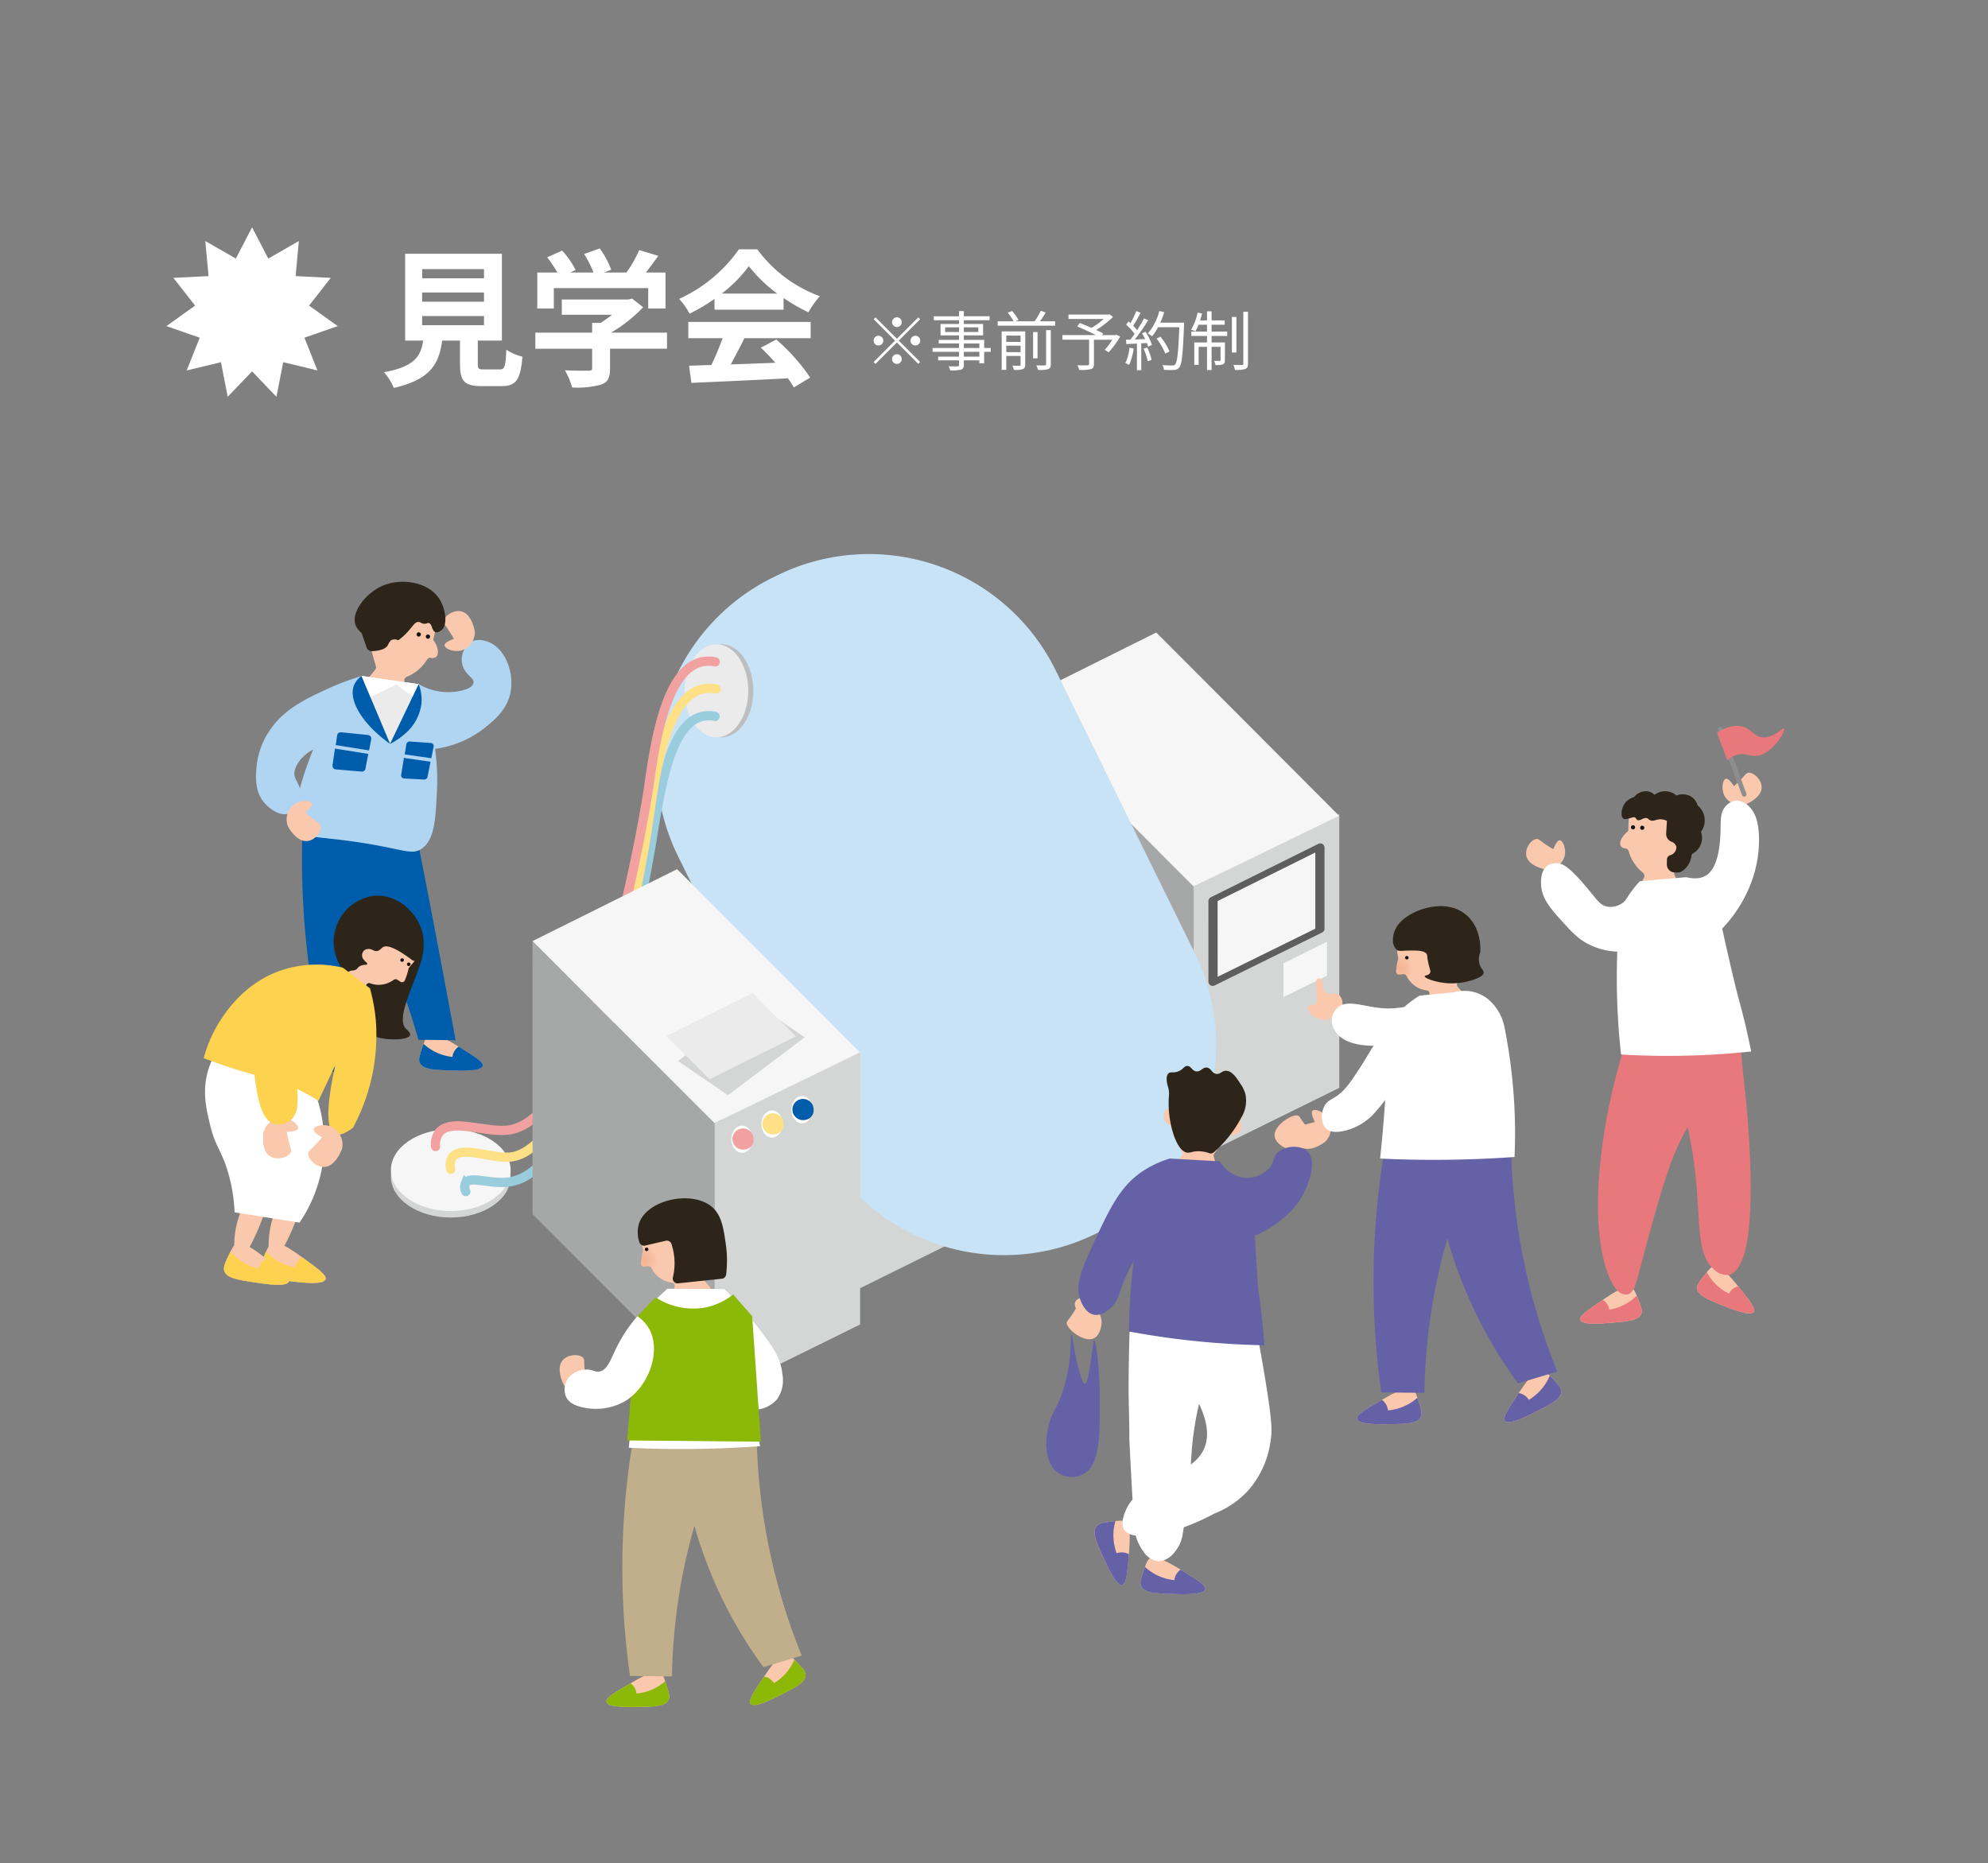 <svg xmlns="http://www.w3.org/2000/svg" xmlns:xlink="http://www.w3.org/1999/xlink" width="430" height="403" viewBox="0 0 430 403">
  <rect x="0" y="0" width="430" height="403" fill="#808080" stroke="none"/>
  <defs>
    <clipPath id="clip-path">
      <rect id="長方形_768" data-name="長方形 768" width="341.875" height="249.718" fill="none"/>
    </clipPath>
    <clipPath id="clip-path-3">
      <path id="パス_3214" data-name="パス 3214" d="M16.236,59c-3.774,2.329-5.662,3.5-5.437,4.348.325,1.242,4.46,1.076,7.47.952s5.514-.251,6.134-1.672c.323-.744.028-1.606-.528-3.226-.535-1.561-.8-2.342-1.452-2.722a1.279,1.279,0,0,0-.694-.181c-.79,0-2.261.5-5.494,2.5" transform="translate(-10.781 -56.498)" fill="none"/>
    </clipPath>
    <clipPath id="clip-path-5">
      <path id="パス_3217" data-name="パス 3217" d="M27.341,56.5c-.646.382-.912,1.163-1.441,2.728-.548,1.624-.84,2.486-.513,3.228.626,1.419,3.13,1.537,6.142,1.648s7.144.26,7.465-.982c.22-.856-1.67-2.013-5.455-4.328-3.231-1.978-4.7-2.478-5.5-2.478a1.284,1.284,0,0,0-.7.185" transform="translate(-25.25 -56.319)" fill="none"/>
    </clipPath>
    <clipPath id="clip-path-6">
      <path id="パス_3218" data-name="パス 3218" d="M19.305,8.391c-.5,1.05.1,3.346,1.31,7.935.306,1.159.592,2.137.81,2.859a.828.828,0,0,1-.155.766l-2.37,2.9a.833.833,0,0,0,.428,1.332q3.848,1.044,7.7,2.089a.838.838,0,0,0,1.045-.943l-.484-2.942a.832.832,0,0,1,.513-.906,9.266,9.266,0,0,0,4.405-3.737.844.844,0,0,1,.613-.408,1.471,1.471,0,0,0,1.345-.17c.631-.544.524-2.1-.644-3.7.055-.233.138-.585.236-1.013a28.293,28.293,0,0,0,.757-3.663c-.271-1.486-4.835-2.772-8.98-2.772-2.96,0-5.708.657-6.527,2.368" transform="translate(-18.711 -6.023)" fill="none"/>
    </clipPath>
    <radialGradient id="radial-gradient" cx="0.723" cy="0.692" r="0.141" gradientTransform="matrix(0, -1, 1.015, 0, -10.474, 8.044)" gradientUnits="objectBoundingBox">
      <stop offset="0" stop-color="#f6b295"/>
      <stop offset="0.009" stop-color="#f6b295"/>
      <stop offset="0.574" stop-color="#f7bca0"/>
      <stop offset="1" stop-color="#fac8ac"/>
    </radialGradient>
    <clipPath id="clip-path-8">
      <path id="パス_3222" data-name="パス 3222" d="M22.363,11a2.534,2.534,0,1,0,2.462-1.954A2.53,2.53,0,0,0,22.363,11" transform="translate(-22.297 -9.044)" fill="none"/>
    </clipPath>
    <radialGradient id="radial-gradient-2" cx="0.519" cy="0.496" r="0.382" gradientTransform="matrix(0, 1, 1.029, 0, -42.649, 41.618)" xlink:href="#radial-gradient"/>
    <clipPath id="clip-path-10">
      <path id="パス_3240" data-name="パス 3240" d="M168.1,30.415a27.379,27.379,0,0,0-.28,3.63c-.022.426-.039.779-.05,1.013-1.524,1.179-2.043,2.608-1.6,3.285.066.1.338.465,1.212.524a.829.829,0,0,1,.467.546,9.047,9.047,0,0,0,3.113,4.684.81.81,0,0,1,.234.987l-1.244,2.622a.813.813,0,0,0,.723,1.161l7.764.122a.813.813,0,0,0,.76-1.133L177.761,44.5a.807.807,0,0,1,.061-.76c.4-.615.928-1.454,1.528-2.456,2.368-3.968,3.551-5.951,3.364-7.072-.513-3.054-6.911-4.8-11.095-4.8-1.8,0-3.187.321-3.523,1" transform="translate(-166.013 -29.415)" fill="none"/>
    </clipPath>
    <radialGradient id="radial-gradient-3" cx="0.273" cy="0.277" r="0.14" gradientTransform="matrix(1.028, 0, 0, -1, 0.339, 15.401)" xlink:href="#radial-gradient"/>
    <clipPath id="clip-path-12">
      <path id="パス_3244" data-name="パス 3244" d="M168.558,34.675a2.461,2.461,0,1,0,2.585-2.331c-.042,0-.087,0-.129,0a2.464,2.464,0,0,0-2.456,2.334" transform="translate(-168.555 -32.341)" fill="none"/>
    </clipPath>
    <radialGradient id="radial-gradient-4" cx="0.506" cy="0.5" r="0.464" gradientTransform="matrix(0, -1, 1.012, 0, -95.594, -23.457)" xlink:href="#radial-gradient"/>
    <clipPath id="clip-path-14">
      <path id="パス_3247" data-name="パス 3247" d="M166.456,88.567c-3.571,2.429-5.355,3.643-5.1,4.464.369,1.194,4.383.853,7.306.6s5.354-.482,5.894-1.89c.282-.738-.041-1.563-.653-3.115-.587-1.495-.882-2.242-1.528-2.585a1.234,1.234,0,0,0-.607-.148c-.751,0-2.15.519-5.311,2.67" transform="translate(-161.331 -85.897)" fill="none"/>
    </clipPath>
    <clipPath id="clip-path-16">
      <path id="パス_3250" data-name="パス 3250" d="M178.789,83.477c-.718.138-1.218.768-2.216,2.028-1.037,1.307-1.587,2-1.532,2.788.107,1.506,2.362,2.438,5.086,3.528s6.465,2.585,7.166,1.55c.482-.71-.871-2.392-3.576-5.756-2.879-3.578-4.012-4.163-4.686-4.163a1.233,1.233,0,0,0-.242.024" transform="translate(-175.037 -83.453)" fill="none"/>
    </clipPath>
    <clipPath id="clip-path-18">
      <path id="パス_3260" data-name="パス 3260" d="M9.215,80.846c-.7.345-1.037,1.133-1.713,2.713-.7,1.637-1.074,2.508-.8,3.305.533,1.519,3.121,1.847,6.234,2.2s7.387.847,7.819-.415c.3-.867-1.569-2.222-5.3-4.925-3.379-2.449-4.848-3.019-5.638-3.019a1.3,1.3,0,0,0-.6.138" transform="translate(-6.615 -80.708)" fill="none"/>
    </clipPath>
    <clipPath id="clip-path-20">
      <path id="パス_3263" data-name="パス 3263" d="M5.161,80.882c-.712.317-1.078,1.1-1.809,2.648C2.592,85.143,2.19,86,2.441,86.806c.478,1.537,3.052,1.956,6.151,2.425s7.354,1.107,7.83-.138c.328-.856-1.489-2.275-5.128-5.112-3.368-2.628-4.805-3.218-5.581-3.218a1.286,1.286,0,0,0-.552.12" transform="translate(-2.367 -80.762)" fill="none"/>
    </clipPath>
    <clipPath id="clip-path-22">
      <path id="パス_3265" data-name="パス 3265" d="M21.18,42.342a9.006,9.006,0,0,0-3.813,6.492,8.1,8.1,0,0,0,.738,3.816.649.649,0,0,1-.354.867q-1.049.432-2.1.86a.658.658,0,0,0-.19,1.1q2.505,2.242,5.007,4.492a.655.655,0,0,0,1.059-.277q.368-1.082.734-2.163a.649.649,0,0,1,.836-.41,5.255,5.255,0,0,0,1.642.345,5.581,5.581,0,0,0,3.5-1.1.651.651,0,0,1,.738-.015l.674.441a.658.658,0,0,0,.967-.3c.133-.316.262-.653.384-1.015A14.112,14.112,0,0,0,31.415,54a.621.621,0,0,1,.116-.253c.406-.493.814-.984,1.218-1.474-.057-.087-.223-.332-.437-.639-2.239-3.215-5.911-8.376-10.283-9.236a3.975,3.975,0,0,0-.611-.124.394.394,0,0,0-.238.072" transform="translate(-15.245 -42.27)" fill="none"/>
    </clipPath>
    <radialGradient id="radial-gradient-5" cx="0.748" cy="0.752" r="0.14" gradientTransform="matrix(0, -1, -1.01, 0, 6.594, 6.517)" xlink:href="#radial-gradient"/>
    <clipPath id="clip-path-24">
      <path id="パス_3267" data-name="パス 3267" d="M19.495,48.5a2.4,2.4,0,1,0,2.823-1.875,2.346,2.346,0,0,0-.478-.048A2.4,2.4,0,0,0,19.495,48.5" transform="translate(-19.447 -46.578)" fill="none"/>
    </clipPath>
    <radialGradient id="radial-gradient-6" cx="0.518" cy="0.497" r="0.392" gradientTransform="matrix(0, -1, 1.028, 0, -33.588, 20.94)" xlink:href="#radial-gradient"/>
    <clipPath id="clip-path-26">
      <rect id="長方形_752" data-name="長方形 752" width="121.087" height="151.695" fill="none"/>
    </clipPath>
    <clipPath id="clip-path-27">
      <path id="パス_3312" data-name="パス 3312" d="M140.8,100.166c-3.87,2.262-5.8,3.394-5.6,4.263.3,1.262,4.479,1.194,7.524,1.144s5.579-.122,6.238-1.541c.347-.744.068-1.622-.454-3.272-.5-1.593-.755-2.388-1.4-2.787a1.321,1.321,0,0,0-.744-.2c-.81,0-2.312.491-5.564,2.392" transform="translate(-135.19 -97.774)" fill="none"/>
    </clipPath>
    <clipPath id="clip-path-29">
      <path id="パス_3315" data-name="パス 3315" d="M155.737,100.385c-2.491,3.726-3.737,5.588-3.174,6.278.821,1.008,4.553-.882,7.269-2.259s4.964-2.545,4.937-4.112c-.015-.819-.648-1.487-1.838-2.744-1.148-1.211-1.722-1.814-2.477-1.893-.046,0-.094-.007-.144-.007-.688,0-1.779.559-4.573,4.737" transform="translate(-152.43 -95.648)" fill="none"/>
    </clipPath>
    <clipPath id="clip-path-31">
      <path id="パス_3317" data-name="パス 3317" d="M154.389,44.058l-13.905,4.154a.683.683,0,0,0-.474.782l.2,1.07a.641.641,0,0,1-.013.29,15.445,15.445,0,0,0-.321,1.561c-.061.395-.1.77-.129,1.124a.686.686,0,0,0,.758.731l.832-.09a.675.675,0,0,1,.675.364,5.809,5.809,0,0,0,2.722,2.683,5.526,5.526,0,0,0,1.683.46.675.675,0,0,1,.581.773q-.172,1.176-.343,2.351a.681.681,0,0,0,.849.758l6.763-1.788a.684.684,0,0,0,.343-1.107q-.767-.894-1.535-1.788a.676.676,0,0,1,.085-.971,8.4,8.4,0,0,0,2.489-3.187,9.354,9.354,0,0,0-.454-7.817.69.69,0,0,0-.616-.382.642.642,0,0,0-.194.03" transform="translate(-139.747 -44.028)" fill="none"/>
    </clipPath>
    <radialGradient id="radial-gradient-7" cx="0.271" cy="0.265" r="0.124" gradientTransform="translate(-0.002)" xlink:href="#radial-gradient"/>
    <clipPath id="clip-path-33">
      <path id="パス_3322" data-name="パス 3322" d="M143.067,46.953a2.078,2.078,0,1,0,2.4,1.552,2.055,2.055,0,0,0-1.954-1.606,1.813,1.813,0,0,0-.441.054" transform="translate(-141.592 -46.899)" fill="none"/>
    </clipPath>
    <radialGradient id="radial-gradient-8" cx="0.505" cy="0.481" r="0.373" gradientTransform="translate(-99.193 64.21) rotate(180) scale(0.999 1.059)" xlink:href="#radial-gradient"/>
    <clipPath id="clip-path-35">
      <path id="パス_3327" data-name="パス 3327" d="M111.912,117.8c-.655.391-.923,1.188-1.458,2.783-.555,1.652-.851,2.532-.515,3.287.639,1.441,3.191,1.556,6.254,1.661s7.277.245,7.6-1.022c.221-.869-1.707-2.045-5.564-4.388-3.289-2-4.791-2.508-5.6-2.508a1.322,1.322,0,0,0-.72.188" transform="translate(-109.797 -117.61)" fill="none"/>
    </clipPath>
    <clipPath id="clip-path-37">
      <path id="パス_3330" data-name="パス 3330" d="M107.99,113.52c-1.727.238-2.646.365-3.172,1-1.006,1.214.026,3.551,1.3,6.339s3.019,6.627,4.3,6.35c.878-.188,1.072-2.438,1.456-6.935.46-5.409-.155-6.315-.736-6.69a2,2,0,0,0-1.135-.275,16.184,16.184,0,0,0-2.006.209" transform="translate(-104.412 -113.311)" fill="none"/>
    </clipPath>
    <clipPath id="clip-path-39">
      <path id="パス_3339" data-name="パス 3339" d="M52.673,133.359c-3.776,2.207-5.665,3.313-5.464,4.16.292,1.233,4.372,1.166,7.345,1.116s5.442-.118,6.088-1.5c.336-.725.066-1.582-.445-3.194-.491-1.552-.736-2.327-1.366-2.718a1.307,1.307,0,0,0-.727-.194c-.79,0-2.257.478-5.431,2.334" transform="translate(-47.194 -131.025)" fill="none"/>
    </clipPath>
    <clipPath id="clip-path-41">
      <path id="パス_3342" data-name="パス 3342" d="M67.247,133.573c-2.43,3.635-3.647,5.455-3.095,6.129.8.982,4.44-.862,7.092-2.205s4.846-2.486,4.82-4.014c-.017-.8-.633-1.451-1.8-2.676-1.12-1.183-1.681-1.773-2.417-1.849a1.18,1.18,0,0,0-.142-.007c-.672,0-1.738.55-4.462,4.623" transform="translate(-64.021 -128.95)" fill="none"/>
    </clipPath>
    <clipPath id="clip-path-43">
      <path id="パス_3344" data-name="パス 3344" d="M65.984,78.253q-7.006,2.1-14.01,4.187a.686.686,0,0,0-.478.786l.2,1.08a.631.631,0,0,1-.009.293,15.036,15.036,0,0,0-.325,1.572c-.061.395-.1.775-.129,1.131a.691.691,0,0,0,.762.736l.84-.09a.68.68,0,0,1,.681.365,5.853,5.853,0,0,0,2.742,2.7,5.532,5.532,0,0,0,1.7.463.681.681,0,0,1,.587.781q-.174,1.182-.349,2.368a.69.69,0,0,0,.858.766q3.408-.9,6.813-1.8a.69.69,0,0,0,.347-1.115q-.772-.9-1.546-1.8a.68.68,0,0,1,.083-.978,8.452,8.452,0,0,0,2.51-3.211,9.429,9.429,0,0,0-.458-7.876.7.7,0,0,0-.618-.386.665.665,0,0,0-.2.03" transform="translate(-51.232 -78.223)" fill="none"/>
    </clipPath>
    <radialGradient id="radial-gradient-9" cx="0.271" cy="0.265" r="0.124" gradientTransform="translate(-0.001)" xlink:href="#radial-gradient"/>
    <clipPath id="clip-path-45">
      <path id="パス_3350" data-name="パス 3350" d="M54.577,81.17a2.094,2.094,0,1,0,2.412,1.563,2.07,2.07,0,0,0-1.969-1.617,1.925,1.925,0,0,0-.443.054" transform="translate(-53.091 -81.116)" fill="none"/>
    </clipPath>
    <radialGradient id="radial-gradient-10" cx="0.505" cy="0.481" r="0.373" gradientTransform="translate(-36.753 39.132) rotate(180) scale(0.999 1.059)" xlink:href="#radial-gradient"/>
  </defs>
  <g id="cate_mv_kengakukai" transform="translate(-468 -100)">
    <rect id="長方形_1709" data-name="長方形 1709" width="430" height="403" transform="translate(468 100)" fill="#fff" opacity="0"/>
    <g id="グループ_4518" data-name="グループ 4518">
      <path id="パス_8282" data-name="パス 8282" d="M9.312-12.64H22.688v1.984H9.312Zm0-5.088H22.688v1.984H9.312Zm0-5.056H22.688V-20.8H9.312Zm13.44,21.7c-1.216,0-1.408-.128-1.408-1.152V-7.328H26.56V-26.112H5.632V-7.328h3.9C8.992-3.84,7.616-1.7,1.056-.48A12.06,12.06,0,0,1,3.168,2.912c7.9-1.792,9.792-5.152,10.464-10.24H17.5v5.12c0,3.584.9,4.736,4.7,4.736h4.224c3.168,0,4.16-1.312,4.576-6.368a12.12,12.12,0,0,1-3.488-1.5c-.16,3.712-.352,4.256-1.44,4.256Zm15.04-17.6H58.208v4.416h3.744v-7.776H57.7c.864-1.12,1.824-2.4,2.688-3.616l-4.128-1.248A26.749,26.749,0,0,1,53.5-22.048H48.672l1.536-.608a18.764,18.764,0,0,0-2.5-4.608l-3.36,1.216a22.33,22.33,0,0,1,2.016,4H41.344l1.152-.544a17.44,17.44,0,0,0-2.912-4.192l-3.232,1.44a26.92,26.92,0,0,1,2.208,3.3H34.208v7.776h3.584Zm24.48,9.632h-12.1a30.994,30.994,0,0,0,6.944-5.5l-2.4-1.856-.832.192H39.52v3.3H50.368a21.647,21.647,0,0,1-2.464,1.76H46.08v2.112H33.792v3.488H46.08v4.16c0,.448-.16.576-.832.576C44.608-.8,42.24-.8,40.192-.9A16.989,16.989,0,0,1,41.76,2.816a19.4,19.4,0,0,0,6.208-.608c1.568-.544,1.984-1.536,1.984-3.52V-5.568h12.32ZM74.112-17.5a29.081,29.081,0,0,0,5.856-5.92,31.143,31.143,0,0,0,6.144,5.92Zm-1.568,3.488H87.488v-2.528a38.669,38.669,0,0,0,5.376,3.1,19.724,19.724,0,0,1,2.464-3.488A29.272,29.272,0,0,1,81.792-27.072H77.824A31.776,31.776,0,0,1,64.9-16.352a14.866,14.866,0,0,1,2.24,3.2,36.948,36.948,0,0,0,5.408-3.2ZM66.88-7.84H74.3a61.451,61.451,0,0,1-2.432,5.792l-4.832.16.512,3.712c5.44-.256,13.344-.576,20.864-.992A16.964,16.964,0,0,1,89.7,2.816L93.248.672A43.037,43.037,0,0,0,85.92-7.552l-3.36,1.76A38.14,38.14,0,0,1,85.7-2.528c-3.264.128-6.56.256-9.632.352.96-1.792,2.016-3.776,2.944-5.664H93.344v-3.52H66.88Z" transform="translate(550 181)" fill="#fff"/>
      <path id="パス_72" data-name="パス 72" d="M18.522,0,15.014,6.766,8.405,2.971l.707,7.588L1.5,10.94l4.7,6L0,21.377l7.2,2.509L4.38,30.968l7.41-1.779,1.46,7.48,5.272-5.5,5.272,5.5,1.46-7.48,7.41,1.779-2.816-7.082,7.2-2.509-6.2-4.436,4.7-6-7.612-.381.707-7.588L22.031,6.766Z" transform="translate(504 149.165)" fill="#fff"/>
      <g id="グループ_2640" data-name="グループ 2640" transform="translate(512.063 219.834)">
        <g id="グループ_2120" data-name="グループ 2120" clip-path="url(#clip-path)">
          <g id="グループ_2030" data-name="グループ 2030">
            <g id="グループ_2029" data-name="グループ 2029" clip-path="url(#clip-path)">
              <path id="パス_3212" data-name="パス 3212" d="M10.8,63.346c.325,1.242,4.46,1.074,7.47.952s5.514-.251,6.134-1.672c.323-.744.028-1.606-.528-3.226-.537-1.561-.8-2.342-1.452-2.722-.585-.343-1.65-.484-6.188,2.32-3.774,2.329-5.66,3.493-5.437,4.348" transform="translate(9.115 47.765)" fill="#fac8ac"/>
            </g>
          </g>
          <g id="グループ_2032" data-name="グループ 2032" transform="translate(19.896 104.263)">
            <g id="グループ_2031" data-name="グループ 2031" clip-path="url(#clip-path-3)">
              <path id="パス_3213" data-name="パス 3213" d="M10.568,62.764c.288.985,2.77,1,7.723,1.035,5.182.035,6.046-.565,6.411-1.2.727-1.271-.009-3.61-.116-3.951a7.586,7.586,0,0,0-.5-1.212,10.9,10.9,0,0,1-6.537,3.154,3.248,3.248,0,0,0-1.65-2.414c-1.432.771-5.739,3.191-5.33,4.591" transform="translate(-10.985 -55.708)" fill="#005dab"/>
            </g>
          </g>
          <g id="グループ_2034" data-name="グループ 2034">
            <g id="グループ_2033" data-name="グループ 2033" clip-path="url(#clip-path)">
              <path id="パス_3215" data-name="パス 3215" d="M38.993,63.124c-.319,1.244-4.455,1.092-7.467.982s-5.516-.229-6.14-1.648c-.327-.742-.035-1.6.515-3.228.53-1.563.794-2.346,1.439-2.728.585-.345,1.65-.489,6.2,2.294,3.781,2.316,5.673,3.473,5.453,4.328" transform="translate(21.347 47.614)" fill="#fac8ac"/>
            </g>
          </g>
          <g id="グループ_2036" data-name="グループ 2036" transform="translate(46.597 103.933)">
            <g id="グループ_2035" data-name="グループ 2035" clip-path="url(#clip-path-5)">
              <path id="パス_3216" data-name="パス 3216" d="M39.557,62.537c-.284.985-2.764,1.013-7.719,1.067-5.18.055-6.047-.541-6.415-1.177-.733-1.268-.007-3.61.1-3.953a7.748,7.748,0,0,1,.5-1.214,10.878,10.878,0,0,0,6.549,3.128,3.248,3.248,0,0,1,1.641-2.421c1.436.768,5.752,3.169,5.348,4.571" transform="translate(-25.377 -55.524)" fill="#005dab"/>
            </g>
          </g>
          <g id="グループ_2038" data-name="グループ 2038" transform="translate(34.53 11.115)">
            <g id="グループ_2037" data-name="グループ 2037" clip-path="url(#clip-path-6)">
              <rect id="長方形_737" data-name="長方形 737" width="25.894" height="26.283" transform="translate(-10.295 8.746) rotate(-40.888)" fill="url(#radial-gradient)"/>
            </g>
          </g>
          <g id="グループ_2040" data-name="グループ 2040">
            <g id="グループ_2039" data-name="グループ 2039" clip-path="url(#clip-path)">
              <path id="パス_3219" data-name="パス 3219" d="M36.488,33.828q1.343,6.821,2.665,13.686Q42.026,62.431,44.739,77.2L36.7,77.1a141.388,141.388,0,0,0-5.392-15.686A141.719,141.719,0,0,0,25.174,48.4q-.6,14.538-1.211,29.077-4.017.03-8.033.063A179.966,179.966,0,0,1,11.721,46.5c-.223-4.676-.251-9.151-.135-13.4l24.9.731" transform="translate(9.738 27.981)" fill="#005dab"/>
              <path id="パス_3220" data-name="パス 3220" d="M25.866,9.727a.463.463,0,1,1-.351-.533.452.452,0,0,1,.351.533" transform="translate(21.097 7.762)" fill="#1a1311"/>
              <path id="パス_3221" data-name="パス 3221" d="M26.946,9.979a.463.463,0,1,1-.351-.533.452.452,0,0,1,.351.533" transform="translate(22.01 7.975)" fill="#1a1311"/>
            </g>
          </g>
          <g id="グループ_2042" data-name="グループ 2042" transform="translate(41.148 16.69)">
            <g id="グループ_2041" data-name="グループ 2041" clip-path="url(#clip-path-8)">
              <rect id="長方形_739" data-name="長方形 739" width="6.428" height="6.616" transform="translate(-1.422 5.032) rotate(-76.885)" fill="url(#radial-gradient-2)"/>
            </g>
          </g>
          <g id="グループ_2044" data-name="グループ 2044">
            <g id="グループ_2043" data-name="グループ 2043" clip-path="url(#clip-path)">
              <path id="パス_3223" data-name="パス 3223" d="M41.337,19.64a12.706,12.706,0,0,0,7.7,1.654c.646-.078,3.82-.46,4.128-1.864.266-1.2-1.88-1.783-2.4-4.041a4.644,4.644,0,0,1,1.807-4.859c1.69-.993,3.783-.054,4.1.09,3.434,1.541,5.306,6.54,4.525,10.705-.723,3.864-3.564,6.138-5.662,7.815a21.8,21.8,0,0,1-10.674,4.492,49.268,49.268,0,0,1,.406,9.113c-.3,6.16-.506,10.471-3.22,12.429-2.143,1.545-3.9.221-12.811-1.187-9.773-1.545-13.376-.856-14.8-3.486-.255-.471-.6-1.425.751-6.7A76.3,76.3,0,0,1,18.5,33.776a8.225,8.225,0,0,0-2.085,1.495,6.734,6.734,0,0,0-1.9,2.98c-.491,2.063,1.288,2.742,1.231,5.123-.039,1.545-.823,3.586-2.384,4.213-1.954.784-4.292-.982-5.383-2.231-2.275-2.611-1.9-6.186-1.7-8.116a16.773,16.773,0,0,1,2.364-6.9c3.145-5.187,8.2-7.5,13.215-9.8a52.252,52.252,0,0,1,7.088-2.645L41.337,19.64" transform="translate(5.179 8.521)" fill="#b0d5f2"/>
              <path id="パス_3224" data-name="パス 3224" d="M18.494,14.313Q21.589,21.657,24.685,29l6.2-12.94L18.494,14.313" transform="translate(15.635 12.101)" fill="#ebebeb"/>
              <path id="パス_3225" data-name="パス 3225" d="M21.855,22.279l-.006-.015-.009,0,.015.011" transform="translate(18.465 18.823)" fill="#002076"/>
              <path id="パス_3226" data-name="パス 3226" d="M21.835,22.273l.011-.006-.007,0,0,.009" transform="translate(18.46 18.823)" fill="#002076"/>
              <path id="パス_3227" data-name="パス 3227" d="M21.838,22.271l.006,0,.007,0-.006-.015-.007.015" transform="translate(18.462 18.816)" fill="#002076"/>
              <path id="パス_3228" data-name="パス 3228" d="M18.5,14.285q.839,2.367,1.676,4.732,2.926-1.434,5.852-2.87,2.389,1.772,4.776,3.545.053-1.8.105-3.595L18.5,14.285" transform="translate(15.641 12.077)" fill="#fff"/>
              <path id="パス_3229" data-name="パス 3229" d="M23.783,24.78q-2.209-5.235-4.414-10.467a4.509,4.509,0,0,0-1.6,1.941c-1.164,2.824,1.024,7.072,5.549,10.977q1.033.894,2.224,1.755l.007-.015L23.783,24.78" transform="translate(14.759 12.101)" fill="#005dab"/>
              <path id="パス_3230" data-name="パス 3230" d="M28.633,19.476a9.334,9.334,0,0,0-.609-4.22q-1.788,3.734-3.575,7.468l-2.608,5.448.006.017a14.857,14.857,0,0,0,3-2.015,10.223,10.223,0,0,0,3.783-6.7" transform="translate(18.466 12.898)" fill="#005dab"/>
              <path id="パス_3231" data-name="パス 3231" d="M32.015,15.2c-1.665.469-3.669-.369-3.7-1.1-.013-.29.275-.762,2.01-1.4-.22-.393-.546-.958-.973-1.617-.934-1.445-1.233-1.626-1.229-2.067.009-1.142,2.05-2.644,3.776-2.268,2.01.437,2.7,3.229,2.838,3.781a3.457,3.457,0,0,1,.129.753A4.119,4.119,0,0,1,32.015,15.2" transform="translate(23.774 5.654)" fill="#fac8ac"/>
              <path id="パス_3232" data-name="パス 3232" d="M11.343,29.68c1.414-.995,3.582-.871,3.859-.19.109.271-.006.812-1.432,1.989.338.3.834.723,1.456,1.2,1.36,1.054,1.7,1.124,1.845,1.541.371,1.081-1.056,3.176-2.809,3.394-2.041.255-3.621-2.15-3.933-2.624a3.373,3.373,0,0,1-.371-.668,4.117,4.117,0,0,1,1.384-4.645" transform="translate(8.215 24.48)" fill="#fac8ac"/>
              <path id="パス_3233" data-name="パス 3233" d="M22.835,23.964l-.616,3.2a.772.772,0,0,1-.825.624l-5.593-.48a.772.772,0,0,1-.7-.882q.26-1.808.524-3.615" transform="translate(12.761 19.288)" fill="#005dab"/>
              <path id="パス_3234" data-name="パス 3234" d="M15.475,23.676q.152-1.057.306-2.117a.775.775,0,0,1,.843-.659l5.843.591a.772.772,0,0,1,.681.915l-.465,2.419" transform="translate(13.083 17.667)" fill="#005dab"/>
              <path id="パス_3235" data-name="パス 3235" d="M18.3,22.492a.487.487,0,1,1-.365-.6.5.5,0,0,1,.365.6" transform="translate(14.66 18.5)" fill="#005dab"/>
              <path id="パス_3236" data-name="パス 3236" d="M29.492,24.73l-.635,3.2a.742.742,0,0,1-.692.653l-4.483-.233a.669.669,0,0,1-.526-.843q.291-1.8.579-3.6" transform="translate(19.567 20.21)" fill="#005dab"/>
              <path id="パス_3237" data-name="パス 3237" d="M23.557,24.777q.169-1.055.34-2.111a.747.747,0,0,1,.707-.688l4.68.332a.68.68,0,0,1,.509.877l-.48,2.416" transform="translate(19.916 18.579)" fill="#005dab"/>
              <path id="パス_3238" data-name="パス 3238" d="M26.036,23.474a.487.487,0,1,1-.365-.6.5.5,0,0,1,.365.6" transform="translate(21.197 19.33)" fill="#005dab"/>
              <path id="パス_3239" data-name="パス 3239" d="M31.527,11.94c.436.041.605.4,1.277.4.535,0,.613-.231.917-.159.751.173.635,1.657,1.4,1.954.5.2,1.155-.221,1.436-.478,1.325-1.225.81-4.892-.838-7.1C33.094,3.038,26.982,2.272,22.83,4.561c-2.925,1.611-5.9,5.3-4.957,8.017a3.594,3.594,0,0,0,1.061,1.51,1.182,1.182,0,0,1,.352.506q.5,1.445.993,2.886a1.193,1.193,0,0,0,1.194.79c2.218-.109,3.06-.71,3.392-1.3.181-.325.362-.921.917-1.157a1.732,1.732,0,0,1,1.338.1,12.636,12.636,0,0,0,1.694-1.458c1.364-1.4,1.886-2.591,2.713-2.513" transform="translate(14.959 2.755)" fill="#2d251a"/>
            </g>
          </g>
          <g id="グループ_2046" data-name="グループ 2046" transform="translate(306.365 54.283)">
            <g id="グループ_2045" data-name="グループ 2045" clip-path="url(#clip-path-10)">
              <rect id="長方形_741" data-name="長方形 741" width="25.078" height="25.783" transform="matrix(0.838, -0.545, 0.545, 0.838, -9.241, 5.823)" fill="url(#radial-gradient-3)"/>
            </g>
          </g>
          <g id="グループ_2048" data-name="グループ 2048">
            <g id="グループ_2047" data-name="グループ 2047" clip-path="url(#clip-path)">
              <path id="パス_3241" data-name="パス 3241" d="M176,34.242a3.153,3.153,0,0,0-1.3-.351c-1.043-.041-1.545.511-2.322.21-.439-.168-.347-.371-.731-.461-.81-.194-1.366.668-2,.415-.31-.124-.232-.352-.548-.559-.421-.275-1.857.637-2.508.244-.607-.365-.531-2.045.221-3.189a3.713,3.713,0,0,1,2.076-1.471,3.269,3.269,0,0,1,3.141-1.214,2.768,2.768,0,0,1,1.3.731,3.711,3.711,0,0,1,4.721.151,3.623,3.623,0,0,1,3.183.231,3.424,3.424,0,0,1,1.419,1.917,4.188,4.188,0,0,1,.7,5.719,3.8,3.8,0,0,1-1.67,4.623.744.744,0,0,0-.376.53,4.731,4.731,0,0,1-1.877,3.242,3.6,3.6,0,0,1-.8.393l-.958-.017a1.711,1.711,0,0,1-1.683-1.729l.009-1.076a1,1,0,0,1,.714-.919,1.812,1.812,0,0,0,1.331-1.82,1.617,1.617,0,0,0-1.1-1.12,1.81,1.81,0,0,1-1.105-1.851Z" transform="translate(140.492 23.503)" fill="#2d251a"/>
              <path id="パス_3242" data-name="パス 3242" d="M168.362,32.252a.451.451,0,1,0,.472-.4.439.439,0,0,0-.472.4" transform="translate(142.337 26.925)" fill="#1a1311"/>
              <path id="パス_3243" data-name="パス 3243" d="M167.283,32.2a.451.451,0,1,0,.472-.4.439.439,0,0,0-.472.4" transform="translate(141.425 26.878)" fill="#1a1311"/>
            </g>
          </g>
          <g id="グループ_2050" data-name="グループ 2050" transform="translate(311.056 59.683)">
            <g id="グループ_2049" data-name="グループ 2049" clip-path="url(#clip-path-12)">
              <rect id="長方形_743" data-name="長方形 743" width="5.242" height="5.305" transform="translate(-0.322 4.975) rotate(-87.048)" fill="url(#radial-gradient-4)"/>
            </g>
          </g>
          <g id="グループ_2052" data-name="グループ 2052">
            <g id="グループ_2051" data-name="グループ 2051" clip-path="url(#clip-path)">
              <path id="パス_3245" data-name="パス 3245" d="M161.355,93.031c.369,1.194,4.383.853,7.306.605s5.352-.482,5.894-1.892c.282-.736-.041-1.563-.653-3.115-.589-1.495-.882-2.242-1.526-2.585-.585-.308-1.628-.4-5.922,2.523-3.569,2.429-5.354,3.643-5.1,4.464" transform="translate(136.394 72.62)" fill="#fac8ac"/>
            </g>
          </g>
          <g id="グループ_2054" data-name="グループ 2054" transform="translate(297.725 158.517)">
            <g id="グループ_2053" data-name="グループ 2053" clip-path="url(#clip-path-14)">
              <path id="パス_3246" data-name="パス 3246" d="M161.134,92.526c.321.945,2.737.854,7.557.675,5.042-.188,5.857-.81,6.184-1.447.651-1.268-.164-3.512-.282-3.838a7.457,7.457,0,0,0-.541-1.159,10.6,10.6,0,0,1-6.223,3.349,3.168,3.168,0,0,0-1.709-2.277c-1.36.814-5.444,3.351-4.986,4.7" transform="translate(-161.527 -85.17)" fill="#e9787c"/>
            </g>
          </g>
          <g id="グループ_2056" data-name="グループ 2056">
            <g id="グループ_2055" data-name="グループ 2055" clip-path="url(#clip-path)">
              <path id="パス_3248" data-name="パス 3248" d="M187.293,93.374c-.7,1.033-4.442-.463-7.166-1.552s-4.981-2.023-5.086-3.528c-.057-.786.495-1.482,1.532-2.788,1-1.259,1.5-1.89,2.216-2.028.648-.125,1.672.094,4.927,4.139,2.705,3.364,4.058,5.047,3.576,5.758" transform="translate(147.981 70.553)" fill="#fac8ac"/>
            </g>
          </g>
          <g id="グループ_2058" data-name="グループ 2058" transform="translate(323.018 154.006)">
            <g id="グループ_2057" data-name="グループ 2057" clip-path="url(#clip-path-16)">
              <path id="パス_3249" data-name="パス 3249" d="M187.79,93.263c-.583.81-2.868.02-7.424-1.558-4.769-1.652-5.367-2.484-5.494-3.187-.255-1.4,1.179-3.311,1.39-3.589a7.5,7.5,0,0,1,.854-.95A10.6,10.6,0,0,0,182.091,89a3.167,3.167,0,0,1,2.3-1.679c1.065,1.174,4.232,4.793,3.4,5.946" transform="translate(-175.202 -83.008)" fill="#e9787c"/>
            </g>
          </g>
          <g id="グループ_2060" data-name="グループ 2060">
            <g id="グループ_2059" data-name="グループ 2059" clip-path="url(#clip-path)">
              <path id="パス_3251" data-name="パス 3251" d="M168.809,58.888a126.951,126.951,0,0,0-4.494,20.6c-2.956,22.448,2.216,30.3,3.552,31.291a2.516,2.516,0,0,0,1.912.605c.836-.194,1.331-1.085,1.622-1.744.755-1.711,4.937-19.724,8.456-28.407a48.91,48.91,0,0,1,2.945-6.027,90,90,0,0,1,1.653,9.784c1.155,10.261.194,17.655,4,20.942a4.123,4.123,0,0,0,3.169,1.24c1.563-.286,2.432-2.085,2.757-2.755,3.979-8.238.963-35.962.963-35.962-.29-2.667-.677-6.343-1.1-10.748l-25.43,1.179" transform="translate(138.157 48.789)" fill="#e9787c"/>
              <path id="パス_3252" data-name="パス 3252" d="M178.478,30.7c-.8-1.478-.445-3.562.245-3.754.273-.076.784.1,1.766,1.606.325-.293.79-.725,1.325-1.273,1.168-1.2,1.275-1.521,1.694-1.613,1.087-.24,2.955,1.373,2.971,3.093.02,2-2.482,3.263-2.975,3.512a3.408,3.408,0,0,1-.688.286,4.011,4.011,0,0,1-4.339-1.856" transform="translate(150.501 21.677)" fill="#fac8ac"/>
              <path id="パス_3253" data-name="パス 3253" d="M163.268,37.335c.495-1.609-.275-3.58-.989-3.628-.282-.02-.749.249-1.41,1.925-.378-.223-.919-.554-1.552-.984-1.384-.943-1.554-1.238-1.982-1.244-1.113-.018-2.622,1.934-2.3,3.623.38,1.965,3.082,2.7,3.617,2.849a3.348,3.348,0,0,0,.731.142,4.009,4.009,0,0,0,3.881-2.683" transform="translate(131.036 28.241)" fill="#fac8ac"/>
              <path id="パス_3254" data-name="パス 3254" d="M178.121,46.34a25.745,25.745,0,0,0-1.665,2c-1.22,1.628-1.307,2.152-2.113,2.733a4.388,4.388,0,0,1-3.305.764c-1.314-.266-2.036-1.225-3.205-2.67-4.822-5.953-6.273-6.551-7.343-6.675a3.463,3.463,0,0,0-2.4.533c-1.449,1.065-1.362,3.314-1.336,4.006.118,3.069,2.052,5.252,4.807,8.277,2.008,2.205,3.357,3.656,5.741,4.807a15.15,15.15,0,0,0,5.94,1.476,150.511,150.511,0,0,0,.2,15.227c.153,2.417.362,4.756.613,7.014,4.075.242,8.437.354,13.056.273,5.394-.092,10.438-.434,15.083-.926q-.507-2.591-1.146-5.333c-.655-2.8-1.362-5.367-1.43-5.616-.579-2.1-1.63-6.35-3.687-15.625a29.706,29.706,0,0,0,6.088-9.473,26.339,26.339,0,0,0,1.879-10.045c-.061-4.213-1.155-5.861-1.973-6.712A3.972,3.972,0,0,0,199,28.91a3.508,3.508,0,0,0-2.331,1.233c-1.257,1.41-1.009,3.169-1.1,5.418-.085,2.224-.3,7.716-3.084,9.521-.672.434-1.967.963-4.355.395l-10.015.864" transform="translate(132.512 24.438)" fill="#fff"/>
              <line id="線_55" data-name="線 55" x2="5.186" y2="14.103" transform="translate(328.012 37.893)" fill="none" stroke="#8e8e8f" stroke-linecap="round" stroke-miterlimit="10" stroke-width="1"/>
              <path id="パス_3255" data-name="パス 3255" d="M177.361,21.59c2.715-1.622,4.532-1.6,5.725-1.227,1.829.574,2.179,1.975,3.953,2.237,2.6.386,4.543-2.231,4.853-1.908.426.448-2.733,6.044-6.383,5.939-1.251-.037-2.44-.74-4.106-.148a4.874,4.874,0,0,0-1.8,1.166l-2.237-6.059" transform="translate(149.946 17.039)" fill="#e9787c"/>
              <path id="パス_3256" data-name="パス 3256" d="M5.106,76.949A19.753,19.753,0,0,0,3.6,85.309c.052.7.168,2.135.781,2.294.4.105.88-.375,1.312-.921,1.7-2.141,3.3-6.1,4.18-8.476" transform="translate(3.014 65.055)" fill="#fac8ac"/>
              <path id="パス_3257" data-name="パス 3257" d="M9.146,76.874a19.753,19.753,0,0,0-1.508,8.36c.052.7.168,2.135.781,2.294.4.105.88-.375,1.312-.921,1.7-2.141,3.3-6.1,4.18-8.476" transform="translate(6.43 64.991)" fill="#fac8ac"/>
              <path id="パス_3258" data-name="パス 3258" d="M20.762,88.653c-.432,1.262-4.708.773-7.821.415s-5.7-.683-6.234-2.2c-.279-.8.094-1.668.8-3.305.675-1.58,1.013-2.368,1.714-2.713.633-.312,1.748-.375,6.239,2.879,3.735,2.705,5.6,4.058,5.306,4.927" transform="translate(5.592 68.232)" fill="#fac8ac"/>
            </g>
          </g>
          <g id="グループ_2062" data-name="グループ 2062" transform="translate(12.207 148.941)">
            <g id="グループ_2061" data-name="グループ 2061" clip-path="url(#clip-path-18)">
              <path id="パス_3259" data-name="パス 3259" d="M21.332,88.157c-.373,1-2.949.827-8.089.482-5.378-.36-6.228-1.05-6.557-1.738-.657-1.375.284-3.744.423-4.089a7.872,7.872,0,0,1,.613-1.22,11.328,11.328,0,0,0,6.538,3.772,3.381,3.381,0,0,1,1.9-2.377c1.427.91,5.708,3.75,5.176,5.171" transform="translate(-6.749 -79.961)" fill="#fcd24f"/>
            </g>
          </g>
          <g id="グループ_2064" data-name="グループ 2064">
            <g id="グループ_2063" data-name="グループ 2063" clip-path="url(#clip-path)">
              <path id="パス_3261" data-name="パス 3261" d="M16.422,89.092c-.476,1.248-4.732.605-7.83.138s-5.673-.886-6.151-2.425c-.251-.806.151-1.663.91-3.276.731-1.554,1.1-2.331,1.81-2.65.644-.288,1.761-.31,6.134,3.1,3.635,2.836,5.455,4.254,5.127,5.112" transform="translate(2.001 68.278)" fill="#fac8ac"/>
            </g>
          </g>
          <g id="グループ_2066" data-name="グループ 2066" transform="translate(4.367 149.04)">
            <g id="グループ_2065" data-name="グループ 2065" clip-path="url(#clip-path-20)">
              <path id="パス_3262" data-name="パス 3262" d="M16.987,88.647c-.41.985-2.979.722-8.1.2C3.525,88.291,2.7,87.571,2.4,86.872c-.607-1.4.417-3.731.567-4.073a7.986,7.986,0,0,1,.657-1.2,11.328,11.328,0,0,0,6.4,4A3.374,3.374,0,0,1,12,83.3c1.391.961,5.569,3.949,4.988,5.352" transform="translate(-2.503 -80.051)" fill="#fcd24f"/>
            </g>
          </g>
          <g id="グループ_2068" data-name="グループ 2068">
            <g id="グループ_2067" data-name="グループ 2067" clip-path="url(#clip-path)">
              <path id="パス_3264" data-name="パス 3264" d="M32.972,45.668c2.7,3.695-6.575,16.478-3.29,19.635.266.255.98.8.854,1.308-.231.934-3.13,1.037-4.828.891a12.826,12.826,0,0,1-4.5-1.255,52.532,52.532,0,0,1-2.973-7.629c-1.283-4.241-1.923-6.361-1.343-8.131,1.725-5.254,13.717-8.048,16.079-4.82" transform="translate(14.1 37.446)" fill="#2d251a"/>
            </g>
          </g>
          <g id="グループ_2070" data-name="グループ 2070" transform="translate(28.133 78.006)">
            <g id="グループ_2069" data-name="グループ 2069" clip-path="url(#clip-path-22)">
              <rect id="長方形_749" data-name="長方形 749" width="22.524" height="22.753" transform="translate(-5.656 1.885) rotate(-18.874)" fill="url(#radial-gradient-5)"/>
            </g>
          </g>
          <g id="グループ_2072" data-name="グループ 2072">
            <g id="グループ_2071" data-name="グループ 2071" clip-path="url(#clip-path)">
              <path id="パス_3266" data-name="パス 3266" d="M17.89,57.1a1.876,1.876,0,0,1,.733-.688c.472-.236.72-.072,1.229-.271.591-.231.509-.548,1.105-.867.784-.421,1.419-.135,1.526-.41.144-.362-1-.766-1.105-1.748a1.443,1.443,0,0,1,.434-1.2,1.42,1.42,0,0,1,.83-.321c.858-.083,1.174.483,1.86.448.651-.031.987-.572,1.325-.808.7-.495,2.322-.3,6.354,2.739a1.118,1.118,0,0,0,1.626-.434,7.791,7.791,0,0,0,.869-3.229c.19-4.933-4.7-10.619-10.5-10.244a9.949,9.949,0,0,0-8.541,7.181c-1.594,5.335,2.015,9.583,2.253,9.853" transform="translate(12.877 33.856)" fill="#2d251a"/>
            </g>
          </g>
          <g id="グループ_2074" data-name="グループ 2074" transform="translate(35.888 85.956)">
            <g id="グループ_2073" data-name="グループ 2073" clip-path="url(#clip-path-24)">
              <rect id="長方形_751" data-name="長方形 751" width="5.943" height="6.112" transform="translate(-1.186 4.812) rotate(-78.585)" fill="url(#radial-gradient-6)"/>
            </g>
          </g>
          <g id="グループ_2079" data-name="グループ 2079">
            <g id="グループ_2078" data-name="グループ 2078" clip-path="url(#clip-path)">
              <path id="パス_3268" data-name="パス 3268" d="M23.757,47.968a.385.385,0,1,1-.127-.515.375.375,0,0,1,.127.515" transform="translate(19.491 40.066)" fill="#1a1311"/>
              <path id="パス_3269" data-name="パス 3269" d="M24.533,48.463a.385.385,0,1,1-.127-.515.375.375,0,0,1,.127.515" transform="translate(20.147 40.484)" fill="#1a1311"/>
              <path id="パス_3270" data-name="パス 3270" d="M23.562,71.966A31.271,31.271,0,0,1,25.421,89.4a30.755,30.755,0,0,1-4.833,11.7L6.549,98.874a35.858,35.858,0,0,0-1.522-9.009c-1.249-4.1-2.676-5.545-3.591-9.177C.583,77.31-.3,73.821.422,69.842,2.559,58.081,16.775,52.779,19.65,52.257c.3-.054.674-.116.675-.116a47.606,47.606,0,0,1,6.7-.637l-3.46,20.462" transform="translate(0.131 43.543)" fill="#fff"/>
              <path id="パス_3271" data-name="パス 3271" d="M35.954,53.263a38.587,38.587,0,0,1,1.266,6.856,42.071,42.071,0,0,1-4.942,23.3q-2.569,1.971-3.9,1.338-2.857-1.365.063-14.817-1.816,3.834-3.63,7.666a39.062,39.062,0,0,0-5.265-2.864c-3.792-1.7-6.295-2.085-10.879-3.423C6.6,70.713,3.6,69.768,0,68.366a28.494,28.494,0,0,1,3.724-8.339C5.2,57.778,9.34,51.692,17.34,49.188A24.3,24.3,0,0,1,30.093,48.8l5.861,4.462" transform="translate(0 40.69)" fill="#fcd24f"/>
              <path id="パス_3272" data-name="パス 3272" d="M11.271,66.084c1.8.109,3.477,1.617,3.259,2.349-.087.29-.531.655-2.454.688.081.461.209,1.128.4,1.921.423,1.738.655,2.019.5,2.449-.4,1.122-2.918,1.9-4.484.937C6.67,73.312,6.945,70.332,7,69.743a3.558,3.558,0,0,1,.131-.782,4.282,4.282,0,0,1,4.139-2.877" transform="translate(5.879 55.864)" fill="#fac8ac"/>
              <path id="パス_3273" data-name="パス 3273" d="M17.434,67.371c-1.611-.8-3.82-.328-4,.415-.07.3.133.832,1.785,1.818-.3.36-.742.875-1.3,1.467-1.233,1.3-1.572,1.425-1.654,1.875-.212,1.17,1.585,3.1,3.421,3.045,2.137-.061,3.383-2.781,3.628-3.318a3.653,3.653,0,0,0,.277-.746,4.285,4.285,0,0,0-2.157-4.556" transform="translate(10.355 56.605)" fill="#fac8ac"/>
              <path id="パス_3274" data-name="パス 3274" d="M16.1,55.03c-2.109,4.556-2.071,7.852-1.631,10.035a22.028,22.028,0,0,1,.786,7.668,4.62,4.62,0,0,1-1.139,2.929,4.165,4.165,0,0,1-3.846,1.113c-2.787-.788-3.551-5.695-4.029-8.758a30.372,30.372,0,0,1,.328-10.934" transform="translate(4.987 46.524)" fill="#fcd24f"/>
              <path id="パス_3275" data-name="パス 3275" d="M94.714,76.706q19.676,19.69,39.352,39.378,0-29.528-.007-59.057L94.7,17.639q.006,29.533.013,59.067" transform="translate(80.063 14.912)" fill="#a6a7a7"/>
              <path id="パス_3276" data-name="パス 3276" d="M116.027,46.153q0,29.531.007,59.059L147.525,89.7V30.5l-31.5,15.653" transform="translate(98.092 25.786)" fill="#d4d5d5"/>
              <path id="パス_3277" data-name="パス 3277" d="M117.757,46.411l.006,17.428a.919.919,0,0,0,1.325.825q11.634-5.733,23.271-11.462a.92.92,0,0,0,.513-.825V34.844a.919.919,0,0,0-1.329-.823Q129.905,39.8,118.266,45.588a.919.919,0,0,0-.509.823" transform="translate(99.555 28.679)" fill="#5f5e5e"/>
              <path id="パス_3278" data-name="パス 3278" d="M118.836,45.492l.006,16.386q10.56-5.2,21.125-10.406V34.992q-10.566,5.248-21.13,10.5" transform="translate(100.467 29.583)" fill="#f6f6f6"/>
              <path id="パス_3279" data-name="パス 3279" d="M126.553,50.127q0,3.654,0,7.306l9.419-4.639V45.445l-9.421,4.682" transform="translate(106.991 38.42)" fill="#f6f6f6"/>
              <path id="パス_3280" data-name="パス 3280" d="M134.057,64.154,94.7,24.767q15.64-7.778,31.276-15.559l39.538,39.629L134.057,64.154" transform="translate(80.062 7.785)" fill="#f6f6f6"/>
              <path id="パス_3281" data-name="パス 3281" d="M60.962,90.605q13.719,13.73,27.44,27.458,0-20.589-.006-41.181Q74.675,63.15,60.953,49.419q.006,20.592.009,41.186" transform="translate(51.531 41.78)" fill="#a6a7a7"/>
              <path id="パス_3282" data-name="パス 3282" d="M75.824,79.922,75.83,121.1q34.339-17,68.676-34V45.824l-68.681,34.1" transform="translate(64.104 38.741)" fill="#d4d5d5"/>
              <path id="パス_3283" data-name="パス 3283" d="M88.4,92.58,60.953,65.118c3.552.906,29.433,7.079,50.727-9.5A55.705,55.705,0,0,0,129.509,30.85l27.571,27.633A102.948,102.948,0,0,1,139.716,75.91C132.041,81.941,120.9,90.7,104.623,92.818A57.159,57.159,0,0,1,88.4,92.58" transform="translate(51.531 26.081)" fill="#8e8e8f"/>
              <path id="パス_3284" data-name="パス 3284" d="M106.509,29.673c1.683-.116,3.185,1.783,3.357,4.244s-1.056,4.549-2.739,4.667-3.185-1.785-3.355-4.244,1.054-4.551,2.737-4.667" transform="translate(87.718 25.082)" fill="#bdbebf"/>
              <path id="パス_3285" data-name="パス 3285" d="M106.247,29.691c1.683-.116,3.185,1.783,3.357,4.244s-1.056,4.549-2.739,4.667-3.185-1.785-3.355-4.244,1.054-4.551,2.737-4.667" transform="translate(87.497 25.098)" fill="#ebebeb"/>
              <path id="パス_3286" data-name="パス 3286" d="M108.638,32.711h0A1.632,1.632,0,0,0,106.9,31.2l-3.069.214a1.629,1.629,0,1,0,.227,3.25l3.067-.212a1.63,1.63,0,0,0,1.513-1.738" transform="translate(86.5 26.372)" fill="#d4d5d5"/>
              <path id="パス_3287" data-name="パス 3287" d="M103.385,30.736c1-.07,1.89,1.057,1.991,2.517s-.626,2.7-1.624,2.766-1.89-1.057-1.991-2.515.626-2.7,1.624-2.768" transform="translate(86.024 25.983)" fill="#bdbebf"/>
              <path id="パス_3288" data-name="パス 3288" d="M103.271,30.736c1-.07,1.89,1.057,1.991,2.517s-.626,2.7-1.624,2.766-1.89-1.057-1.991-2.515.626-2.7,1.624-2.768" transform="translate(85.927 25.983)" fill="#ebebeb"/>
              <g id="グループ_2077" data-name="グループ 2077" transform="translate(97.935)" style="mix-blend-mode: multiply;isolation: isolate">
                <g id="グループ_2076" data-name="グループ 2076">
                  <g id="グループ_2075" data-name="グループ 2075" clip-path="url(#clip-path-26)">
                    <path id="パス_3289" data-name="パス 3289" d="M149.125,146.531l-1.179.579a45,45,0,0,1-60.063-20.447L57.653,65.227A45,45,0,0,1,78.1,5.162l1.179-.579A45,45,0,0,1,139.343,25.03l30.23,61.436a45,45,0,0,1-20.447,60.065" transform="translate(-53.069 -0.001)" fill="#c8e2f6"/>
                  </g>
                </g>
              </g>
              <path id="パス_3290" data-name="パス 3290" d="M47.837,77.039c0,4.89-5.8,8.856-12.948,8.856S21.94,81.93,21.94,77.039s5.8-8.856,12.949-8.856,12.948,3.966,12.948,8.856" transform="translate(18.549 57.644)" fill="#d4d5d5"/>
              <path id="パス_3291" data-name="パス 3291" d="M47.837,76.278c0,4.89-5.8,8.856-12.948,8.856S21.94,81.169,21.94,76.278s5.8-8.856,12.949-8.856,12.948,3.966,12.948,8.856" transform="translate(18.549 57)" fill="#f6f6f6"/>
              <path id="パス_3292" data-name="パス 3292" d="M63.843,10.581c3.8,0,6.883,4.507,6.883,10.065s-3.082,10.067-6.883,10.067S56.96,26.206,56.96,20.646s3.082-10.065,6.883-10.065" transform="translate(48.155 8.945)" fill="#bdbebf"/>
              <path id="パス_3293" data-name="パス 3293" d="M63.251,10.581c3.8,0,6.883,4.507,6.883,10.065s-3.082,10.067-6.883,10.067-6.883-4.507-6.883-10.067,3.082-10.065,6.883-10.065" transform="translate(47.655 8.945)" fill="#ebebeb"/>
              <path id="パス_3294" data-name="パス 3294" d="M84.738,19.105a6.433,6.433,0,0,0-2.748,0c-7.062,1.617-9.135,15.948-11.065,27.783,0,0-8.033,49.24-20.866,65.574-2.215,2.82-5.354,6.815-10.122,7.387-3.877.465-8.179-1.412-9.166.2a2.161,2.161,0,0,0,.07,1.849" transform="translate(25.857 16.026)" fill="none" stroke="#9cd" stroke-linecap="round" stroke-miterlimit="10" stroke-width="2"/>
              <path id="パス_3295" data-name="パス 3295" d="M86.411,15.9a7.081,7.081,0,0,0-2.884,0C75.292,17.69,73.148,35.3,71.911,43.679c-4.669,31.644-16.956,72.287-30.127,73.472-3.962.356-10.644-2.626-12.47.125A3.383,3.383,0,0,0,29,119.8" transform="translate(24.428 13.313)" fill="none" stroke="#fee086" stroke-linecap="round" stroke-miterlimit="10" stroke-width="2"/>
              <path id="パス_3296" data-name="パス 3296" d="M87.671,12.713a7.081,7.081,0,0,0-2.884,0C76.551,14.507,74.408,32.12,73.172,40.5c-.637,4.32-11.477,70.805-30.127,73.472-4.984.712-12.787-2.809-15.227.751a4.395,4.395,0,0,0-.631,2.836" transform="translate(22.967 10.622)" fill="none" stroke="#f1a2a0" stroke-linecap="round" stroke-miterlimit="10" stroke-width="2"/>
              <path id="パス_3297" data-name="パス 3297" d="M38.552,104.445q19.676,19.69,39.352,39.378,0-29.528-.007-59.057L38.539,45.378q.006,29.533.013,59.067" transform="translate(32.582 38.364)" fill="#a6a7a7"/>
              <path id="パス_3298" data-name="パス 3298" d="M59.866,73.892q0,29.531.006,59.059L91.364,117.44v-59.2q-15.751,7.826-31.5,15.653" transform="translate(50.612 49.237)" fill="#d4d5d5"/>
              <path id="パス_3299" data-name="パス 3299" d="M77.9,91.893Q58.218,72.2,38.539,52.506L69.813,36.947q19.77,19.814,39.538,39.629L77.9,91.893" transform="translate(32.582 31.236)" fill="#f6f6f6"/>
              <path id="パス_3300" data-name="パス 3300" d="M64.152,72.882c-1.275,0-2.309-1.316-2.309-2.938s1.033-2.938,2.309-2.938,2.309,1.316,2.309,2.938-1.033,2.938-2.309,2.938" transform="translate(52.284 56.649)" fill="#fff"/>
              <path id="パス_3301" data-name="パス 3301" d="M64.294,71.88a2.293,2.293,0,1,1,1.919-2.262,2.113,2.113,0,0,1-1.919,2.262" transform="translate(52.733 56.944)" fill="#f1a2a0"/>
              <path id="パス_3302" data-name="パス 3302" d="M67.667,71.1c-1.275,0-2.309-1.316-2.309-2.938s1.033-2.938,2.309-2.938,2.309,1.316,2.309,2.938S68.942,71.1,67.667,71.1" transform="translate(55.255 55.145)" fill="#fff"/>
              <path id="パス_3303" data-name="パス 3303" d="M67.81,70.1a2.293,2.293,0,1,1,1.919-2.263A2.113,2.113,0,0,1,67.81,70.1" transform="translate(55.706 55.441)" fill="#fee086"/>
              <path id="パス_3304" data-name="パス 3304" d="M71.183,69.421c-1.275,0-2.309-1.316-2.309-2.938s1.033-2.938,2.309-2.938,2.309,1.316,2.309,2.938-1.033,2.938-2.309,2.938" transform="translate(58.228 53.723)" fill="#fff"/>
              <path id="パス_3305" data-name="パス 3305" d="M71.325,68.418a2.293,2.293,0,1,1,1.919-2.262,2.113,2.113,0,0,1-1.919,2.262" transform="translate(58.678 54.017)" fill="#005dab"/>
              <path id="パス_3306" data-name="パス 3306" d="M55.582,65.17l10.827,7.413L82.992,60.049,72.156,52.63,55.582,65.17" transform="translate(46.99 44.495)" fill="#d4d5d5"/>
              <path id="パス_3307" data-name="パス 3307" d="M54.26,60.761q4.634,4.645,9.27,9.288L82.144,60.8Q77.505,56.15,72.866,51.5L54.26,60.761" transform="translate(45.873 43.543)" fill="#ebebeb"/>
              <path id="パス_3308" data-name="パス 3308" d="M54.26,60.761q4.634,4.645,9.27,9.288L82.144,60.8Q77.505,56.15,72.866,51.5L54.26,60.761" transform="translate(45.873 43.543)" fill="#ebebeb"/>
              <path id="パス_3309" data-name="パス 3309" d="M132.005,58.615c-1.67-.476-2.871-2.161-2.563-2.761.223-.437,1.133-.065,1.676-.712.327-.389.3-.886.251-1.845-.037-.7-.231-1.8-.216-2.613a1.126,1.126,0,0,1,.2-.64.545.545,0,0,1,.9-.118c.64.531.269,2.067.96,2.785.782.814,2.13-.148,3.089.755a2.5,2.5,0,0,1,.615,1.871,3.261,3.261,0,0,1-.982,2.141,4.031,4.031,0,0,1-3.927,1.139" transform="translate(109.393 42.049)" fill="#fac8ac"/>
              <path id="パス_3310" data-name="パス 3310" d="M135.2,104.429c.3,1.262,4.479,1.194,7.524,1.144s5.579-.122,6.238-1.541c.347-.744.068-1.622-.454-3.272-.5-1.591-.755-2.386-1.4-2.787-.583-.362-1.655-.528-6.309,2.194-3.868,2.262-5.8,3.394-5.6,4.261" transform="translate(114.293 82.66)" fill="#fac8ac"/>
            </g>
          </g>
          <g id="グループ_2081" data-name="グループ 2081" transform="translate(249.483 180.435)">
            <g id="グループ_2080" data-name="グループ 2080" clip-path="url(#clip-path-27)">
              <path id="パス_3311" data-name="パス 3311" d="M134.967,103.807c.266,1,2.774,1.08,7.778,1.235,5.234.161,6.123-.426,6.505-1.061.766-1.266.079-3.648-.02-4a7.739,7.739,0,0,0-.478-1.238,11.008,11.008,0,0,1-6.68,3.028,3.289,3.289,0,0,0-1.609-2.478c-1.465.746-5.876,3.086-5.5,4.51" transform="translate(-135.398 -96.951)" fill="#6561a6"/>
            </g>
          </g>
          <g id="グループ_2083" data-name="グループ 2083">
            <g id="グループ_2082" data-name="グループ 2082" clip-path="url(#clip-path)">
              <path id="パス_3313" data-name="パス 3313" d="M152.565,106.665c.819,1.006,4.551-.884,7.267-2.259s4.964-2.547,4.938-4.112c-.015-.821-.648-1.489-1.84-2.744-1.148-1.212-1.722-1.818-2.477-1.9-.683-.07-1.72.249-4.717,4.73-2.491,3.726-3.737,5.588-3.172,6.28" transform="translate(128.869 80.863)" fill="#fac8ac"/>
            </g>
          </g>
          <g id="グループ_2085" data-name="グループ 2085" transform="translate(281.298 176.511)">
            <g id="グループ_2084" data-name="グループ 2084" clip-path="url(#clip-path-29)">
              <path id="パス_3314" data-name="パス 3314" d="M152.421,106.665c.677.784,2.967-.242,7.535-2.288,4.78-2.143,5.322-3.058,5.389-3.8.135-1.475-1.522-3.316-1.764-3.584a7.71,7.71,0,0,0-.971-.9,10.983,10.983,0,0,1-4.686,5.641,3.285,3.285,0,0,0-2.53-1.526c-.993,1.312-3.936,5.343-2.973,6.459" transform="translate(-152.599 -95.273)" fill="#6561a6"/>
            </g>
          </g>
          <g id="グループ_2087" data-name="グループ 2087">
            <g id="グループ_2086" data-name="グループ 2086" clip-path="url(#clip-path)">
              <path id="パス_3316" data-name="パス 3316" d="M139.446,70.016a170.858,170.858,0,0,0-.648,52.154l9.314.1A128.08,128.08,0,0,1,153.083,88.9a98.376,98.376,0,0,0,15.293,31.324l8.495-2.56A135.589,135.589,0,0,1,166.905,70.5q-13.73-.241-27.46-.485" transform="translate(115.914 59.193)" fill="#6561a6"/>
            </g>
          </g>
          <g id="グループ_2089" data-name="グループ 2089" transform="translate(257.893 81.25)">
            <g id="グループ_2088" data-name="グループ 2088" clip-path="url(#clip-path-31)">
              <rect id="長方形_756" data-name="長方形 756" width="24.443" height="24.437" transform="matrix(0.719, -0.695, 0.695, 0.719, -8.609, 8.294)" fill="url(#radial-gradient-7)"/>
            </g>
          </g>
          <g id="グループ_2091" data-name="グループ 2091">
            <g id="グループ_2090" data-name="グループ 2090" clip-path="url(#clip-path)">
              <path id="パス_3318" data-name="パス 3318" d="M161.841,51.21C160,53.323,151.157,63.159,141.559,63.1c-1.343-.007-6.405-.037-8.4-2.9a4.389,4.389,0,0,1-.917-3.132,4.255,4.255,0,0,1,1.222-2.215c1.941-1.838,5.6-.284,9.319.076,8.974.871,15-5.51,21-3.207a9.362,9.362,0,0,1,1.988,1.069,10.572,10.572,0,0,1,3.857,6.5,116.8,116.8,0,0,1,2.194,19.41c.085,2.947.053,5.765-.065,8.441l-.976.068c-3.973.269-9.64.554-16.443.555-3.233,0-7.166-.063-11.658-.275q.388-3.61.7-7.336c.624-7.474.947-14.671,1.033-21.558A23.08,23.08,0,0,1,147,55.554a23.353,23.353,0,0,1,4.228-3.314l10.611-1.03" transform="translate(111.768 43.294)" fill="#fff"/>
              <path id="パス_3319" data-name="パス 3319" d="M135.31,67.113c-.888-1.506-2.936-2.294-3.473-1.781-.214.2-.334.749.489,2.427-.436.135-1.068.319-1.842.5-1.69.4-2.036.327-2.34.65-.794.842-.351,3.364,1.17,4.294,1.773,1.085,4.232-.471,4.717-.777a3.489,3.489,0,0,0,.62-.461,4.16,4.16,0,0,0,.659-4.853" transform="translate(108.009 55.101)" fill="#fac8ac"/>
              <path id="パス_3320" data-name="パス 3320" d="M141.128,61.634c-.679,1.116-1.486,2.508-2.851,4.486a22.206,22.206,0,0,1-2.672,3.473c-2.091,2.026-3.119,1.7-3.947,3.193s-.888,3.831.336,4.957c1.105,1.019,2.849.694,3.864.5a12.567,12.567,0,0,0,7-4.363c.8-.882,8.792-9.853,5.283-16.057a8.364,8.364,0,0,0-2.584-2.755c-2.023,2.722-3.475,4.986-4.433,6.562" transform="translate(110.792 46.559)" fill="#fff"/>
              <path id="パス_3321" data-name="パス 3321" d="M140.82,47.569a.38.38,0,1,0,.284-.441.37.37,0,0,0-.284.441" transform="translate(119.044 39.834)" fill="#1a1311"/>
            </g>
          </g>
          <g id="グループ_2093" data-name="グループ 2093" transform="translate(261.297 86.549)">
            <g id="グループ_2092" data-name="グループ 2092" clip-path="url(#clip-path-33)">
              <rect id="長方形_758" data-name="長方形 758" width="5.252" height="5.247" transform="translate(-1.208 0.244) rotate(-13.706)" fill="url(#radial-gradient-8)"/>
            </g>
          </g>
          <g id="グループ_2095" data-name="グループ 2095">
            <g id="グループ_2094" data-name="グループ 2094" clip-path="url(#clip-path)">
              <path id="パス_3323" data-name="パス 3323" d="M156.785,57.206a14.745,14.745,0,0,1-5.953.714c-2.534-.26-4.617-1.091-4.567-1.471.03-.236.862-.161,1.148-.731.172-.336.024-.659-.138-1.238a13.119,13.119,0,0,1-.341-1.469c-.185-1.1-.083-1.087-.22-1.327-.476-.843-2.15-.821-3.848-.8-1.613.02-2.124.229-2.68-.2a2.566,2.566,0,0,1-.79-1.853,5.383,5.383,0,0,1,1.144-3.551c2.183-3.039,10.227-6.186,14.9-1.934,3.01,2.74,2.9,6.983,2.857,7.882a3.957,3.957,0,0,0-.033,3c.327.71.8.976.746,1.473-.037.316-.306.856-2.224,1.495" transform="translate(117.834 34.903)" fill="#2d251a"/>
              <path id="パス_3324" data-name="パス 3324" d="M134.5,70.984a1.574,1.574,0,0,0-.284-1.973,1.615,1.615,0,0,0-1.279-.233c-.275-.3-.662-.74-1.087-1.3-.928-1.229-.93-1.569-1.4-1.65-1.207-.21-4.078,1.585-4.774,3.416-.812,2.135,1.689,3.377,2.181,3.623a3.143,3.143,0,0,0,.5.216c1.919.607,5.295-.546,6.138-2.1" transform="translate(106.115 55.637)" fill="#fac8ac"/>
              <path id="パス_3325" data-name="パス 3325" d="M123.793,124.507c-.323,1.266-4.532,1.124-7.6,1.021s-5.618-.218-6.256-1.659c-.336-.757-.041-1.635.515-3.289.533-1.593.8-2.39,1.458-2.781.594-.354,1.677-.5,6.317,2.318,3.857,2.347,5.785,3.519,5.564,4.39" transform="translate(92.825 99.43)" fill="#fac8ac"/>
            </g>
          </g>
          <g id="グループ_2097" data-name="グループ 2097" transform="translate(202.622 217.041)">
            <g id="グループ_2096" data-name="グループ 2096" clip-path="url(#clip-path-35)">
              <path id="パス_3326" data-name="パス 3326" d="M124.368,123.905c-.286,1-2.812,1.039-7.856,1.107-5.274.072-6.158-.535-6.535-1.181-.749-1.288-.017-3.674.09-4.023a7.685,7.685,0,0,1,.5-1.238,11.089,11.089,0,0,0,6.677,3.165,3.3,3.3,0,0,1,1.663-2.469c1.463.777,5.863,3.211,5.457,4.639" transform="translate(-109.926 -116.798)" fill="#6561a6"/>
            </g>
          </g>
          <g id="グループ_2099" data-name="グループ 2099">
            <g id="グループ_2098" data-name="グループ 2098" clip-path="url(#clip-path)">
              <path id="パス_3328" data-name="パス 3328" d="M110.413,127.211c-1.277.275-3.025-3.558-4.3-6.35s-2.3-5.125-1.3-6.341c.528-.635,1.445-.762,3.172-1,1.666-.231,2.5-.345,3.141.068.581.375,1.2,1.279.736,6.688-.384,4.5-.576,6.749-1.454,6.937" transform="translate(88.273 95.796)" fill="#fac8ac"/>
            </g>
          </g>
          <g id="グループ_2101" data-name="グループ 2101" transform="translate(192.686 209.107)">
            <g id="グループ_2100" data-name="グループ 2100" clip-path="url(#clip-path-37)">
              <path id="パス_3329" data-name="パス 3329" d="M110.685,127.858c-1.028.192-2.185-2.056-4.49-6.54-2.414-4.693-2.264-5.754-1.853-6.378.821-1.246,3.285-1.652,3.645-1.711a7.843,7.843,0,0,1,1.332-.1,11.057,11.057,0,0,0,.138,7.389,3.29,3.29,0,0,1,1.391-.172,3.35,3.35,0,0,1,1.559.561c-.046,1.655-.262,6.68-1.724,6.952" transform="translate(-104.674 -113.466)" fill="#6561a6"/>
            </g>
          </g>
          <g id="グループ_2103" data-name="グループ 2103">
            <g id="グループ_2102" data-name="グループ 2102" clip-path="url(#clip-path)">
              <path id="パス_3331" data-name="パス 3331" d="M115.209,62.376c-.231.327-.124.6-.775,3.73-.129.626-.242,1.135-.316,1.465a2.053,2.053,0,0,0-1.585,1.668,2.076,2.076,0,0,0,1.487,2.229,15.344,15.344,0,0,0,1.539,3.957c.317.476.463,1.056.792,1.522a1.006,1.006,0,0,1,.238.725.859.859,0,0,1-.124.33l-1.639,2.554a.849.849,0,0,0,.594,1.3l8.035,1.161a.85.85,0,0,0,.941-1.074l-1.043-3.671a.848.848,0,0,1,.166-.779,12.034,12.034,0,0,0,.79-1.08,16.537,16.537,0,0,1,1.12-1.266,4.8,4.8,0,0,0,.93-1.677,2.174,2.174,0,0,0,2.694-3.161,3.226,3.226,0,0,0,.806-2.047c-.087-4.549-12.99-8.245-14.653-5.887" transform="translate(95.123 52.114)" fill="#fac8ac"/>
              <path id="パス_3332" data-name="パス 3332" d="M113.357,66.519a5.838,5.838,0,0,0-.046-1.331c-.087-.572-.2-.747-.3-1.19-.089-.408-.373-1.714.209-2.34.471-.506,1.009-.03,2.163-.482s1.222-1.174,1.949-1.159c.871.017,1,1.056,1.952,1.166.991.116,1.332-.945,2.29-.819.939.122,1.008,1.188,2,1.36.921.161,1.17-.694,2.144-.674,1.329.026,2.351,1.641,3.128,2.866a7.074,7.074,0,0,1,1.026,2.093,6.921,6.921,0,0,1-.808,5.064,26.306,26.306,0,0,1-6.005,7.618,1,1,0,0,1-.912.21,6.783,6.783,0,0,0-3.547-.345,4.185,4.185,0,0,1-1.24.21c-1.528-.164-2.464-2.493-2.833-3.409a21.953,21.953,0,0,1-1.176-8.84" transform="translate(95.42 50.74)" fill="#2d251a"/>
              <path id="パス_3333" data-name="パス 3333" d="M136.587,90.983c.524,2.724,1.212,6.461,1.947,10.925,1.535,9.329,1.537,11.322,1.185,13.507a20.2,20.2,0,0,1-4.748,10.615,19.226,19.226,0,0,1-7.371,5.08s-9.5,5.426-16.917,4.761a3.442,3.442,0,0,1-2.556-1.105c-1.015-1.393,0-3.709.328-4.449,3.014-6.863,14.068-6.775,16.886-13.228.825-1.892,1.183-4.9-1.089-9.694a66.766,66.766,0,0,0-1.685,11.613,145.959,145.959,0,0,1-1.9,16.806,7.775,7.775,0,0,1-2.085,4.1,4.464,4.464,0,0,1-3.268,1.543,4.636,4.636,0,0,1-3.135-2.152,10.688,10.688,0,0,1-2.034-5.913c-.644-11.792-.967-17.705-.971-18.454-.041-7.048-.19-6.786-.157-12.77.024-4.435.126-8.389.253-11.754l27.316.57" transform="translate(91.041 76.438)" fill="#fff"/>
              <path id="パス_3334" data-name="パス 3334" d="M104.736,87.234a1.573,1.573,0,0,0-1.775.906,1.623,1.623,0,0,0,.194,1.286c-.2.358-.487.865-.882,1.449-.862,1.277-1.183,1.388-1.111,1.853.192,1.212,2.818,3.348,4.778,3.416,2.281.078,2.648-2.689,2.72-3.235a3.07,3.07,0,0,0,.044-.544c-.046-2.012-2.229-4.833-3.968-5.13" transform="translate(85.516 73.728)" fill="#fac8ac"/>
              <path id="パス_3335" data-name="パス 3335" d="M122.285,72.035a22.255,22.255,0,0,0-5.462,2.486c-5.211,3.292-7.485,8.087-11.8,17.565-2.251,4.94-3.119,7.808-2.058,10.565.218.567,1.065,2.77,2.881,3.156,1.875.4,3.6-1.393,3.979-1.785,1.369-1.419,1.4-2.711,2.608-5.625a31.555,31.555,0,0,1,2.05-4.073c-.314,2.443-.574,5.036-.755,7.767-.17,2.567-.255,5.023-.275,7.356,4.2.779,8.709,1.463,13.512,1.98,5.608.605,10.884.9,15.767,1q-.188-2.754-.495-5.682c-.161-1.517-.321-2.824-.458-3.853-.124-.947-.229-1.685-.277-2.008-.013-.092-.02-.144-.022-.151-.092-.646-.321-3.877-.794-12.006a22.606,22.606,0,0,0,6.638-4.237,16.318,16.318,0,0,0,4.089-5.224c.432-.921,3.1-6.6.567-8.856-1.624-1.451-4.957-1.107-6.472.454-.93.956-.489,1.663-1.476,2.953a6.5,6.5,0,0,1-5.376,2.39,7.094,7.094,0,0,1-5.507-3.571l-10.864-.6" transform="translate(86.667 58.743)" fill="#6561a6"/>
              <path id="パス_3336" data-name="パス 3336" d="M107.127,102.1c-.386.022-.747-1.061-1.061-2.12-1.4-4.743-1.63-8.485-1.855-8.483-.257,0,.116,4.9-1.325,10.338a30.077,30.077,0,0,1-2.785,6.893c-2.384,5.856-1.423,11.1,1.458,12.857a5.4,5.4,0,0,0,5.171.133c3.711-1.995,3.654-8.5,3.578-17.1-.059-6.756-.866-11.944-1.194-11.931-.2.009-.249,1.934-1,6.223-.386,2.209-.629,3.169-.987,3.189" transform="translate(83.489 77.354)" fill="#6561a6"/>
              <path id="パス_3337" data-name="パス 3337" d="M47.209,137.52c.292,1.233,4.372,1.164,7.343,1.116s5.444-.118,6.088-1.5c.338-.725.066-1.583-.443-3.193-.491-1.554-.736-2.329-1.367-2.72-.568-.352-1.617-.515-6.156,2.141-3.776,2.209-5.665,3.313-5.464,4.16" transform="translate(39.899 110.771)" fill="#fac8ac"/>
            </g>
          </g>
          <g id="グループ_2105" data-name="グループ 2105" transform="translate(87.093 241.797)">
            <g id="グループ_2104" data-name="グループ 2104" clip-path="url(#clip-path-39)">
              <path id="パス_3338" data-name="パス 3338" d="M46.976,136.912c.26.978,2.707,1.054,7.59,1.205,5.11.157,5.977-.415,6.352-1.035.746-1.236.078-3.56-.022-3.9a7.526,7.526,0,0,0-.465-1.209,10.719,10.719,0,0,1-6.522,2.955,3.2,3.2,0,0,0-1.569-2.418c-1.43.727-5.736,3.01-5.365,4.4" transform="translate(-47.397 -130.223)" fill="#8cb808"/>
            </g>
          </g>
          <g id="グループ_2107" data-name="グループ 2107">
            <g id="グループ_2106" data-name="グループ 2106" clip-path="url(#clip-path)">
              <path id="パス_3340" data-name="パス 3340" d="M64.151,139.7c.8.982,4.442-.862,7.094-2.205s4.844-2.484,4.818-4.012c-.015-.8-.633-1.452-1.8-2.68-1.12-1.181-1.679-1.772-2.417-1.849-.664-.068-1.678.244-4.6,4.617-2.43,3.635-3.647,5.453-3.1,6.129" transform="translate(54.124 109.017)" fill="#fac8ac"/>
            </g>
          </g>
          <g id="グループ_2109" data-name="グループ 2109" transform="translate(118.146 237.968)">
            <g id="グループ_2108" data-name="グループ 2108" clip-path="url(#clip-path-41)">
              <path id="パス_3341" data-name="パス 3341" d="M64.012,139.7c.661.766,2.9-.236,7.354-2.235,4.665-2.091,5.193-2.984,5.259-3.706.133-1.438-1.486-3.235-1.722-3.5a7.789,7.789,0,0,0-.947-.884,10.752,10.752,0,0,1-4.575,5.509,3.2,3.2,0,0,0-2.469-1.491c-.969,1.281-3.842,5.215-2.9,6.3" transform="translate(-64.187 -128.585)" fill="#8cb808"/>
            </g>
          </g>
          <g id="グループ_2111" data-name="グループ 2111">
            <g id="グループ_2110" data-name="グループ 2110" clip-path="url(#clip-path)">
              <path id="パス_3343" data-name="パス 3343" d="M51.348,103.933a166.662,166.662,0,0,0-.631,50.9l9.089.1a124.951,124.951,0,0,1,4.852-32.57,96.048,96.048,0,0,0,14.926,30.571l8.292-2.5a132.289,132.289,0,0,1-9.725-46.032l-26.8-.474" transform="translate(41.481 87.868)" fill="#c1ae8a"/>
            </g>
          </g>
          <g id="グループ_2113" data-name="グループ 2113" transform="translate(94.545 144.355)">
            <g id="グループ_2112" data-name="グループ 2112" clip-path="url(#clip-path-43)">
              <rect id="長方形_764" data-name="長方形 764" width="24.626" height="24.62" transform="matrix(0.719, -0.695, 0.695, 0.719, -8.673, 8.356)" fill="url(#radial-gradient-9)"/>
            </g>
          </g>
          <g id="グループ_2115" data-name="グループ 2115">
            <g id="グループ_2114" data-name="グループ 2114" clip-path="url(#clip-path)">
              <path id="パス_3345" data-name="パス 3345" d="M70.489,86.184a94.259,94.259,0,0,1,8.939,10.5c1.882,2.574,3.327,4.837,3.615,7.932a7.144,7.144,0,0,1-1.155,5.422,6.774,6.774,0,0,1-4.905,2.281q.609,3.936,1.218,7.873c-.225.015-.555.039-.954.065-3.877.264-9.408.541-16.048.543-3.156,0-6.994-.063-11.377-.269q.34-3.579.683-7.158,2-11.928,4-23.858,1.83-1.691,3.659-3.386l12.326.061" transform="translate(42.121 72.811)" fill="#fff"/>
              <path id="パス_3346" data-name="パス 3346" d="M76.668,91.506q-2.06-2.356-4.121-4.71a14.1,14.1,0,0,1-6.1,2.836,14.873,14.873,0,0,1-10.683-2.224l-3.929,4.1q-1.1,13.434-2.194,26.869l28.9.268q-.936-13.569-1.873-27.137" transform="translate(41.965 73.38)" fill="#8cb808"/>
              <path id="パス_3347" data-name="パス 3347" d="M47.461,101.965c1.641-.637,2.759-2.547,2.336-3.163-.166-.245-.69-.454-2.493.09-.063-.456-.142-1.115-.2-1.912-.124-1.748.009-2.078-.264-2.434-.707-.925-3.287-.9-4.46.465-1.367,1.587-.221,4.283.006,4.817a3.445,3.445,0,0,0,.356.69,4.2,4.2,0,0,0,4.719,1.447" transform="translate(35.272 79.396)" fill="#fac8ac"/>
              <path id="パス_3348" data-name="パス 3348" d="M53.717,95.753c-1.447,2.851-2.061,5.189-3.835,5.555-1.1.225-1.436-.546-3.108-.415a4.861,4.861,0,0,0-3.719,1.916,4.161,4.161,0,0,0-.45,3.944c.84,1.818,3.074,2.22,4.507,2.478a12.755,12.755,0,0,0,8.3-1.521c5.221-3.242,7.836-10.93,5.154-15.673a8.181,8.181,0,0,0-2.519-2.689,31.759,31.759,0,0,0-4.328,6.405" transform="translate(35.755 75.537)" fill="#fff"/>
              <path id="パス_3349" data-name="パス 3349" d="M51.715,81.757A.383.383,0,1,0,52,81.315a.373.373,0,0,0-.286.443" transform="translate(43.712 68.735)" fill="#1a1311"/>
            </g>
          </g>
          <g id="グループ_2117" data-name="グループ 2117" transform="translate(97.975 149.694)">
            <g id="グループ_2116" data-name="グループ 2116" clip-path="url(#clip-path-45)">
              <rect id="長方形_766" data-name="長方形 766" width="5.293" height="5.287" transform="translate(-1.217 0.246) rotate(-13.706)" fill="url(#radial-gradient-10)"/>
            </g>
          </g>
          <g id="グループ_2119" data-name="グループ 2119">
            <g id="グループ_2118" data-name="グループ 2118" clip-path="url(#clip-path)">
              <path id="パス_3351" data-name="パス 3351" d="M69.06,92.924l-9.46,1a1.039,1.039,0,0,1-1.128-1.27,13.291,13.291,0,0,0-.314-7.269,1.04,1.04,0,0,0-1.233-.675l-4.453,1.046A1.069,1.069,0,0,1,51.215,85a6.493,6.493,0,0,1,0-4.213c1.89-5.071,11.591-7.081,15.823-3.3,1.978,1.77,2.388,4.564,2.879,7.943a25.019,25.019,0,0,1,.079,6.564,1.05,1.05,0,0,1-.932.93" transform="translate(43.007 63.85)" fill="#2d251a"/>
            </g>
          </g>
        </g>
      </g>
      <path id="パス_8953" data-name="パス 8953" d="M7,7.74A1.05,1.05,0,1,0,5.95,6.69,1.058,1.058,0,0,0,7,7.74Zm0,2.534L2.38,5.654l-.406.406,4.62,4.62L1.96,15.314l.406.406L7,11.086l4.62,4.62.406-.406-4.62-4.62,4.62-4.62-.406-.406Zm-2.94.406a1.05,1.05,0,1,0-1.05,1.05A1.058,1.058,0,0,0,4.06,10.68Zm5.88,0a1.05,1.05,0,1,0,1.05-1.05A1.058,1.058,0,0,0,9.94,10.68ZM7,13.62a1.05,1.05,0,1,0,1.05,1.05A1.058,1.058,0,0,0,7,13.62Zm17.836.532h-3.36V13.1h3.36ZM21.476,11.3h3.36v.98h-3.36ZM17.43,8.818V7.81h3.01V8.818ZM24.612,7.81V8.818H21.476V7.81Zm2.7,4.466H25.872v-1.75h-4.4v-.98h4.172V7.082H21.476V6.27h5.572V5.416H21.476V4.3H20.44v1.12H14.98V6.27h5.46v.812h-4V9.546h4v.98h-4.4v.77h4.4v.98H14.714V13.1H20.44v1.05H15.918v.8H20.44v.966c0,.238-.084.322-.35.336-.238,0-1.078.014-1.918-.014a3.452,3.452,0,0,1,.364.882,8.359,8.359,0,0,0,2.324-.168c.42-.154.616-.392.616-1.036V14.95h3.36v.63h1.036V13.1h1.442Zm3.346.9v-1.4h3.094v1.4Zm3.094-3.584V10.96H30.66V9.588Zm1.008-.9h-5.1v8.316h.994V14h3.094V15.86c0,.182-.056.238-.266.252-.182.014-.812.014-1.512-.014a3.765,3.765,0,0,1,.336.91,5.687,5.687,0,0,0,1.946-.168c.378-.168.5-.434.5-.966Zm4.508,7.07c0,.21-.07.266-.308.28-.21.014-.966.014-1.82-.014a4.13,4.13,0,0,1,.378.994,6.838,6.838,0,0,0,2.212-.182c.42-.168.56-.448.56-1.078V8.412H39.27Zm-1.848-6.93h-.966v5.684h.966Zm.532-2.338c.406-.574.868-1.26,1.246-1.9l-1.092-.364a15.791,15.791,0,0,1-1.316,2.268H32.62l.686-.266a9.509,9.509,0,0,0-1.4-1.96l-.952.364a9.6,9.6,0,0,1,1.274,1.862H28.8v.952H41.216V6.494Zm16.52,2.912-.21.084H51.38l.238-.364c-.392-.21-.938-.476-1.512-.728a22.4,22.4,0,0,0,3.64-2.842l-.756-.574-.238.056H44.114V6h7.63a16.239,16.239,0,0,1-2.66,1.918c-.854-.378-1.764-.756-2.534-1.064l-.532.77c1.246.532,2.842,1.26,4.032,1.862H42.8v.994h5.768v5.264c0,.21-.084.266-.336.28-.28.014-1.218.028-2.184-.014a5.987,5.987,0,0,1,.392,1.008,10.087,10.087,0,0,0,2.52-.168c.49-.154.658-.448.658-1.092V10.484h3.976a15.285,15.285,0,0,1-1.638,2.184l.84.532A19.471,19.471,0,0,0,55.3,9.8Zm2.842,2.814a10.061,10.061,0,0,1-.91,3.332,3.636,3.636,0,0,1,.812.392,12.321,12.321,0,0,0,.994-3.556Zm3.038.2a13.943,13.943,0,0,1,.9,2.716l.826-.28a12.128,12.128,0,0,0-.938-2.688ZM60,9.1a13.09,13.09,0,0,1,.686,1.246c-.77.028-1.54.07-2.24.1a45.217,45.217,0,0,0,2.9-4.172l-.9-.392c-.392.756-.924,1.666-1.5,2.548A9.852,9.852,0,0,0,58.1,7.46a25.191,25.191,0,0,0,1.6-2.814l-.924-.35a19.109,19.109,0,0,1-1.246,2.6c-.14-.126-.28-.252-.42-.364l-.532.686a12.719,12.719,0,0,1,1.834,2,13.748,13.748,0,0,1-.938,1.246c-.322.014-.644.028-.924.028l.084.938,2.282-.112v5.768h.938V11.268l1.218-.07a4.83,4.83,0,0,1,.266.8l.826-.392a11.967,11.967,0,0,0-1.386-2.842Zm9.1-2.3H63.966A17.782,17.782,0,0,0,64.82,4.52l-1.05-.238a12.309,12.309,0,0,1-2.492,4.844,7.382,7.382,0,0,1,.91.616,11.081,11.081,0,0,0,1.3-1.96h4.592c-.21,5.46-.448,7.588-.91,8.064a.687.687,0,0,1-.6.21c-.35,0-1.2,0-2.142-.084a2.382,2.382,0,0,1,.336,1.022,16.377,16.377,0,0,0,2.156.028,1.44,1.44,0,0,0,1.162-.56c.574-.686.77-2.856,1.022-9.128Zm-3.136,6.216a14.156,14.156,0,0,0-1.96-3.192l-.84.406a14.99,14.99,0,0,1,1.89,3.262Zm9.1-5.768H77.9V6.3H75.068V4.338h-.994V6.3H72.59c.154-.476.294-.994.42-1.484l-.98-.2A11.034,11.034,0,0,1,70.63,8.3a6.107,6.107,0,0,1,.924.392,10.7,10.7,0,0,0,.7-1.442h1.82V8.72h-3.4v.952h3.4v1.4H71.316V15.93h.952V12.024h1.806V17.05h.994V12.024H77V14.88c0,.14-.042.182-.2.182s-.6.014-1.2,0a3.179,3.179,0,0,1,.308.91,4.325,4.325,0,0,0,1.624-.168c.35-.168.42-.434.42-.91V11.072H75.068v-1.4h3.374V8.72H75.068ZM80.43,5.556h-.98v7.7h.98Zm1.5-1.12V15.65c0,.238-.07.294-.294.308s-1.022,0-1.848-.028a6.046,6.046,0,0,1,.336,1.092,6.887,6.887,0,0,0,2.24-.21c.42-.182.574-.49.574-1.176V4.436Z" transform="translate(655 163)" fill="#fff"/>
    </g>
  </g>
</svg>
